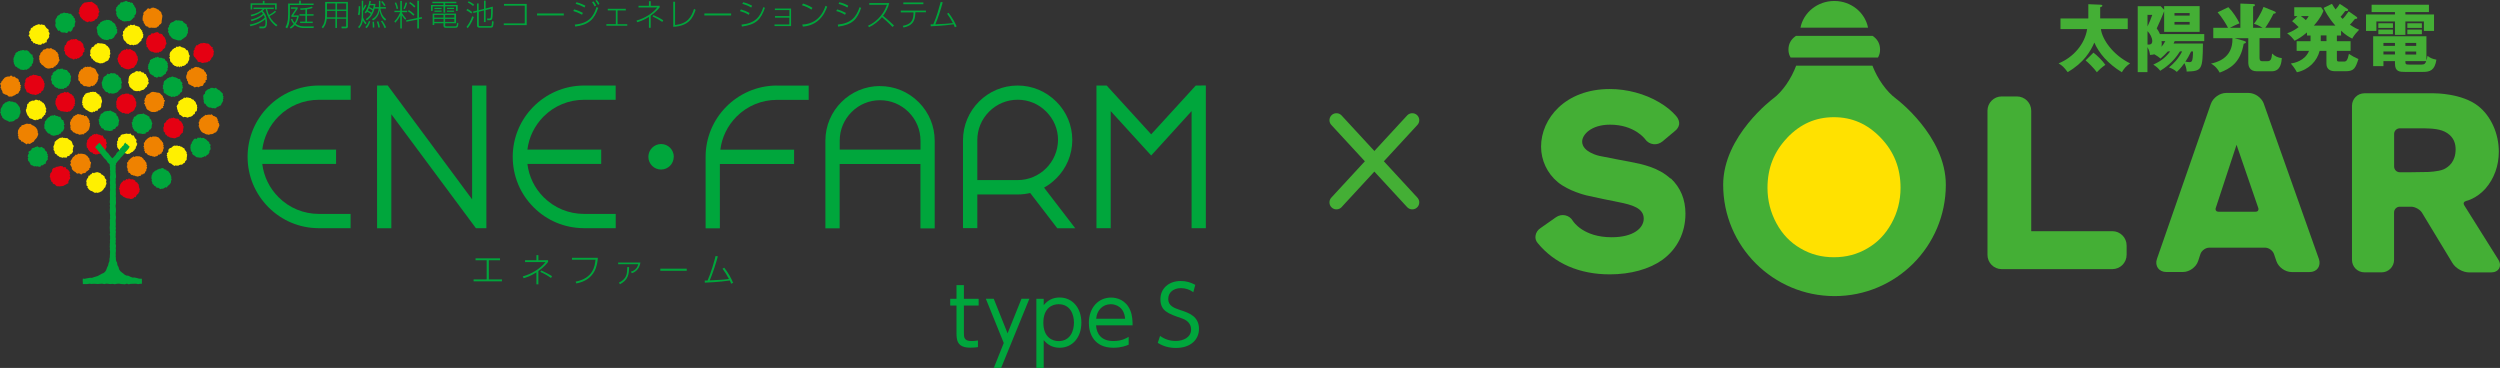 <?xml version="1.0" encoding="UTF-8"?><svg id="_レイヤー_2" xmlns="http://www.w3.org/2000/svg" viewBox="0 0 357.74 52.65"><rect x="0" y="0" width="357.74" height="52.65" fill="#333333" stroke="none"/><defs><style>.cls-1{fill:none;stroke:#44af35;stroke-linecap:round;stroke-miterlimit:10;stroke-width:2px;}.cls-2{fill:#44af35;}.cls-2,.cls-3,.cls-4,.cls-5,.cls-6,.cls-7{stroke-width:0px;}.cls-3{fill:#e50012;}.cls-4{fill:#00a63c;}.cls-5{fill:#fff000;}.cls-6{fill:#ffe100;}.cls-7{fill:#ef8200;}</style></defs><g id="_レイヤー_1-2"><line class="cls-1" x1="202.09" y1="17.2" x2="191.24" y2="28.96"/><line class="cls-1" x1="202.09" y1="28.96" x2="191.24" y2="17.2"/><path class="cls-4" d="M136.88,40.8h1.05s0,1.96,0,1.96h2.11s0,.96,0,.96h-2.11s0,3.88,0,3.88c0,.64,0,1.2,1.07,1.2.16,0,.42,0,.94-.08v.95c-.25.04-.62.08-1.1.08-1.92,0-1.97-1.14-1.97-2.15v-3.88s-.9,0-.9,0v-.96s.9,0,.9,0v-1.96Z"/><path class="cls-4" d="M143.63,49.07l-2.56-6.32h1.13s1.98,4.95,1.98,4.95l1.99-4.95h1.13s-4.04,9.89-4.04,9.89h-1.05s1.43-3.57,1.43-3.57Z"/><path class="cls-4" d="M149.35,43.67c.59-.73,1.34-1.1,2.28-1.1,1.77,0,3.11,1.42,3.11,3.6,0,2.18-1.33,3.59-3.11,3.59-.94,0-1.69-.37-2.28-1.1v3.99s-1.05,0-1.05,0v-9.89s1.05,0,1.05,0v.92ZM151.47,48.81c1.69,0,2.21-1.47,2.21-2.64,0-1.17-.52-2.64-2.21-2.64-.87,0-2.17.52-2.17,2.64,0,2.11,1.3,2.64,2.17,2.64Z"/><path class="cls-4" d="M156.84,46.54c.06,1.25.78,2.27,2.49,2.26,1.15,0,1.78-.37,2.18-.6v1.12c-.32.14-1.06.44-2.18.44-2.81,0-3.52-2.06-3.52-3.55,0-2.21,1.39-3.63,3.18-3.63.85,0,2.13.35,2.75,1.84.32.76.33,1.66.33,2.13h-5.23ZM161,45.61c-.13-1.65-1.29-2.08-2.05-2.08-1.14,0-2,.85-2.09,2.08h4.14Z"/><path class="cls-4" d="M170.76,41.81c-.55-.38-1.11-.58-1.77-.58-1.04,0-1.82.59-1.82,1.55,0,.97.79,1.28,1.75,1.6,1.24.4,2.65.9,2.65,2.69,0,1.5-1.17,2.72-3.28,2.72-.98,0-1.81-.22-2.62-.73l.33-.99c.68.48,1.39.72,2.24.72,1.08,0,2.2-.5,2.2-1.65,0-.91-.7-1.38-1.37-1.6-1.87-.64-3.02-1.03-3.02-2.72,0-1.58,1.25-2.61,2.9-2.61.76,0,1.43.19,2.09.55l-.28,1.04Z"/><path class="cls-4" d="M71.55,36.97v.27s-1.6,0-1.6,0v2.74s1.88,0,1.88,0v.28s-4.06,0-4.06,0v-.28s1.87,0,1.87,0v-2.74s-1.59,0-1.59,0v-.27s3.5,0,3.5,0Z"/><path class="cls-4" d="M77.04,40.69h-.28s0-1.71,0-1.71c-.86.55-1.54.75-1.84.83l-.11-.26c1.25-.33,2.54-1.14,3.25-2.05h-2.93s0-.27,0-.27h1.63s0-.72,0-.72h.28s0,.72,0,.72h1.39s0,.25,0,.25c-.18.23-.58.74-1.39,1.31v1.89ZM78.85,39.78c-.49-.35-1.03-.65-1.54-.87l.15-.21c.39.17,1.18.57,1.53.82l-.14.26Z"/><path class="cls-4" d="M85.55,36.89c-.07.95-.31,3.15-3.08,3.67l-.1-.26c2.49-.49,2.76-2.19,2.84-3.13h-3.36s0-.28,0-.28h3.7Z"/><path class="cls-4" d="M91.64,37.56c-.1.7-.49,1.3-1.23,1.54l-.13-.23c.2-.05.86-.25,1.05-1.06h-2.87s0-.24,0-.24h3.17ZM88.56,40.45c1.17-.57,1.18-1.3,1.2-2.23h.26c-.01,1.04-.14,1.84-1.3,2.45l-.16-.21Z"/><path class="cls-4" d="M98.27,38.45v.3s-3.78,0-3.78,0v-.3s3.78,0,3.78,0Z"/><path class="cls-4" d="M103.64,38.31c.64.83.98,1.49,1.27,2.16l-.29.13c-.04-.14-.09-.26-.19-.46-1.68.23-2.96.28-3.58.31v-.31c.07,0,.37,0,.4,0,.54-1.25.89-2.51,1.15-3.51l.32.05c-.22.85-.74,2.5-1.16,3.44,1.07-.03,2.29-.12,2.75-.2-.26-.51-.57-1-.92-1.47l.24-.14Z"/><polygon class="cls-4" points="171.11 12.24 164.73 19.22 158.36 12.24 156.9 12.24 156.9 13.26 156.9 32.65 158.94 32.65 158.94 15.9 163.97 21.42 164.73 22.25 165.49 21.42 170.51 15.9 170.51 32.65 172.55 32.65 172.55 13.26 172.55 12.23 171.11 12.24"/><path class="cls-4" d="M151.15,25.53c1.47-1.47,2.28-3.41,2.29-5.47h0s0-.02,0-.03c0-.01,0-.02,0-.03h0c-.01-2.06-.82-4-2.29-5.46-1.49-1.48-3.45-2.3-5.53-2.3-4.31,0-7.82,3.51-7.82,7.82v12.59s2.05,0,2.05,0v-4.82s5.77,0,5.77,0h0c.62,0,1.22-.08,1.8-.21l3.87,5.04h2.57s-4.46-5.81-4.46-5.81c.63-.35,1.22-.79,1.74-1.32ZM139.85,25.78v-5.73c0-1.54.6-2.99,1.69-4.08,1.1-1.1,2.55-1.7,4.09-1.7,1.54,0,2.99.6,4.08,1.7,1.09,1.09,1.69,2.52,1.69,4.04-.02,3.18-2.6,5.76-5.78,5.76h-5.78Z"/><path class="cls-4" d="M125.93,12.31c-4.31,0-7.82,3.51-7.82,7.82v12.54s2.04,0,2.04,0v-9.2s11.56,0,11.56,0v9.21s2.04,0,2.04,0v-12.54c0-2.08-.81-4.04-2.29-5.52-1.48-1.48-3.45-2.3-5.53-2.3ZM131.72,21.41h-11.56s0-1.29,0-1.29c0-1.54.6-2.98,1.69-4.08,1.09-1.1,2.54-1.7,4.09-1.7,1.54,0,2.99.61,4.08,1.7,1.09,1.09,1.7,2.54,1.7,4.08v1.29Z"/><polygon class="cls-4" points="67.56 28.53 55.48 12.23 53.96 12.24 53.95 13.26 53.96 32.66 56 32.66 56 16.35 68.1 32.65 69.6 32.65 69.6 31.63 69.6 12.24 67.56 12.24 67.56 28.53"/><path class="cls-4" d="M83.48,12.24h0c-5.58.06-10.11,4.61-10.11,10.2,0,2.73,1.06,5.3,2.99,7.22,1.9,1.91,4.43,2.96,7.12,2.99h0s4.63,0,4.63,0v-2.04s-4.54,0-4.54,0c-2.18,0-4.23-.85-5.78-2.39-1.3-1.3-2.1-2.96-2.32-4.76h10.56s0-2.05,0-2.05h-10.56c.22-1.79,1.03-3.44,2.32-4.74,1.54-1.54,3.59-2.39,5.78-2.39h4.53s0-2.04,0-2.04h-4.63Z"/><path class="cls-4" d="M111.08,12.24h0c-5.58.06-10.11,4.61-10.11,10.2v10.23s2.04,0,2.04,0v-9.2s10.62,0,10.62,0v-2.05s-10.55,0-10.55,0c.22-1.79,1.03-3.44,2.32-4.74,1.54-1.54,3.6-2.39,5.78-2.39h4.54s0-2.04,0-2.04h-4.63Z"/><path class="cls-4" d="M45.64,14.28h4.54s0-2.04,0-2.04h-4.63s0,0,0,0c-5.58.05-10.12,4.6-10.12,10.2,0,2.73,1.07,5.29,2.99,7.22,1.91,1.91,4.43,2.97,7.12,2.99h0s4.63,0,4.63,0v-2.04s-4.54,0-4.54,0c-2.18,0-4.24-.85-5.77-2.39-1.3-1.3-2.11-2.96-2.33-4.76h10.56s0-2.05,0-2.05h-10.56c.22-1.79,1.03-3.44,2.32-4.74,1.54-1.54,3.59-2.39,5.78-2.39Z"/><path class="cls-4" d="M96.41,22.44c0,1-.81,1.82-1.81,1.82-1.01,0-1.82-.81-1.82-1.82,0-1,.82-1.83,1.82-1.83,1.01,0,1.82.82,1.82,1.83Z"/><path class="cls-4" d="M39.51,1.67c-.14.14-.34.34-.94.64.34.69.85,1.08,1.13,1.28l-.18.19c-.71-.57-1.25-1.24-1.5-2.49h-.17c-.06.07-.11.14-.27.28.16.16.63.63.63,1.63,0,.35-.06.86-.53.85h-.54s-.05-.25-.05-.25h.57c.12,0,.33.01.33-.59,0-.12-.01-.25-.05-.46-.47.46-1.24.82-2.11,1l-.1-.23c.94-.16,1.67-.52,2.16-1-.02-.06-.05-.21-.15-.38-.65.61-1.49.82-1.76.88l-.1-.21c.42-.1,1.13-.29,1.75-.84-.12-.15-.19-.22-.22-.26-.49.33-.89.5-1.43.63l-.12-.21c.83-.16,1.41-.49,1.72-.83h-1.31s0-.21,0-.21h2.91s0,.21,0,.21h-.96c.09.41.2.69.27.84.33-.17.6-.35.85-.6l.18.14ZM37.61.48V.11s.24,0,.24,0v.37s1.74,0,1.74,0v.87s-.23,0-.23,0v-.66s-3.27,0-3.27,0v.66s-.23,0-.23,0V.48s1.76,0,1.76,0Z"/><path class="cls-4" d="M42.81.51V.1s.24,0,.24,0v.41s1.82,0,1.82,0v.21s-3.39,0-3.39,0v1.4c0,1.29-.32,1.81-.4,1.94l-.23-.17c.17-.29.38-.74.38-1.77V.51s1.57,0,1.57,0ZM44.9,3.77l-.03.24h-1.42c-.66,0-1.06-.27-1.25-.42-.25.31-.49.45-.59.51l-.13-.19c.14-.09.34-.22.55-.48-.26-.29-.37-.56-.41-.68l.2-.06c.05.15.14.35.34.57.1-.15.24-.36.36-.85h-.82s0-.2,0-.2l.64-.95h-.71s0-.21,0-.21h.97s0,.19,0,.19l-.64.96h.79s0,.19,0,.19c-.04.16-.13.58-.43,1.02.3.23.72.37,1.19.37h1.38ZM43.93,2.03h.94s0,.21,0,.21h-.94s0,.85,0,.85h.82s0,.21,0,.21h-1.8s0-.21,0-.21h.75s0-.85,0-.85h-.85s0-.21,0-.21h.85s0-.67,0-.67c-.17.02-.26.03-.7.06l-.05-.22c.89-.01,1.46-.17,1.68-.25l.1.18c-.15.07-.26.12-.8.21v.7Z"/><path class="cls-4" d="M49.79,3.7c0,.23-.06.35-.3.35h-.6s-.03-.24-.03-.24h.58c.09.01.09-.08.09-.12v-1.01s-1.31,0-1.31,0v1.32s-.23,0-.23,0v-1.32s-1.23,0-1.23,0c-.09.74-.32,1.1-.55,1.37l-.17-.16c.37-.47.49-.96.49-1.7V.28s3.25,0,3.25,0v3.42ZM46.79,2.15c0,.13,0,.22,0,.33h1.22s0-.92,0-.92h-1.21s0,.59,0,.59ZM48.01.5h-1.22s0,.86,0,.86h1.21s0-.86,0-.86ZM49.54.5h-1.31s0,.86,0,.86h1.31s0-.86,0-.86ZM49.54,1.56h-1.31s0,.93,0,.93h1.31s0-.93,0-.93Z"/><path class="cls-4" d="M51.21,2.09c.09-.28.12-.6.12-1.2h.22c0,.69-.01.99-.11,1.29l-.23-.09ZM51.24,3.86c.22-.2.52-.55.52-1.76V.1s.21,0,.21,0v1.11c.15-.28.21-.38.28-.55l.18.12c-.1.27-.44.76-.47.8v.52c0,.21,0,.23,0,.42.14.42.4.69.5.79l-.17.18c-.13-.15-.22-.28-.37-.56-.06.4-.19.75-.52,1.11l-.17-.18ZM52.17,1.77c.43-.45.64-1.21.69-1.65l.21.03c-.02.14-.03.25-.08.41h.74c-.03.26-.05.38-.07.46h.56s0-.91,0-.91h.21s0,.83,0,.83v.08s.79,0,.79,0v.21s-.78,0-.78,0c0,.07.1,1.01.81,1.51l-.14.23c-.47-.35-.71-.92-.79-1.51-.12.77-.5,1.23-.95,1.47l-.14-.19c.24-.13.84-.47.96-1.51h-.59c-.15.55-.44,1.23-1.11,1.69l-.15-.18c.25-.17.51-.38.73-.74-.16-.12-.38-.24-.54-.32-.08.13-.13.18-.18.23l-.17-.13ZM52.26,3.88c.28-.29.4-.48.53-.88l.2.08c-.05.14-.21.63-.52.96l-.2-.16ZM53.31,1.49c-.16-.11-.4-.24-.53-.3-.04.07-.07.14-.15.3.16.08.4.22.53.32.04-.08.08-.17.14-.33ZM52.93.75c-.05.16-.07.22-.08.26.17.06.31.15.52.28.07-.22.09-.39.11-.54h-.55ZM53.34,3.95c0-.07.01-.14,0-.25,0-.26-.02-.46-.03-.58l.19-.02c.05.26.07.65.06.84h-.23ZM54.14,3.95c-.04-.28-.15-.7-.22-.85l.21-.05c.09.19.2.57.23.87l-.22.03ZM55.03,4.02c-.07-.19-.24-.59-.52-.98l.19-.09c.17.22.41.62.55.97l-.22.11ZM54.97.86c-.1-.18-.34-.5-.43-.59l.17-.12c.15.15.34.39.46.6l-.19.11Z"/><path class="cls-4" d="M57.97,2.82c-.2-.24-.31-.38-.47-.62v1.87s-.22,0-.22,0v-1.88c-.13.3-.33.65-.72,1.07l-.13-.21c.52-.47.77-1.14.84-1.31h-.83s0-.2,0-.2h.84s0-1.42,0-1.42h.23s0,1.42,0,1.42h.75s0,.21,0,.21h-.75s0,.08,0,.08c.21.38.43.63.61.83l-.14.19ZM56.76,1.3c-.07-.37-.15-.62-.27-.88l.19-.08c.14.31.23.56.29.89l-.22.07ZM57.73,1.22c.15-.29.24-.54.31-.87l.21.06c-.07.33-.17.6-.33.9l-.19-.09ZM60.36,2.44l.04.22-.45.09v1.32s-.24,0-.24,0v-1.27s-1.56.31-1.56.31l-.04-.2,1.6-.33V.1s.25,0,.25,0v2.42s.41-.08.41-.08ZM59.16,2.25c-.31-.32-.55-.49-.79-.64l.13-.17c.34.2.56.39.81.63l-.16.18ZM59.29,1.08c-.23-.25-.44-.44-.74-.63l.13-.16c.17.1.41.25.76.61l-.16.18Z"/><path class="cls-4" d="M65.3.46h-1.6s0,.26,0,.26h1.79s0,.84,0,.84h-.24s0-.65,0-.65h-1.55s0,.9,0,.9h-.24s0-.9,0-.9h-1.55s0,.65,0,.65h-.23s0-.84,0-.84h1.78s0-.26,0-.26h-1.59s0-.21,0-.21h3.43s0,.21,0,.21ZM65.26,3.33h-1.56s0,.29,0,.29c0,.11,0,.15.17.15h1.19c.25,0,.31,0,.33-.52l.21.09c-.06.6-.16.64-.54.64h-1.25c-.27,0-.35-.13-.35-.33v-.32s-1.32,0-1.32,0v.25s-.23,0-.23,0v-1.63s3.35,0,3.35,0v1.39ZM63.46,2.14h-1.32s0,.38,0,.38h1.32s0-.38,0-.38ZM63.46,2.71h-1.32s0,.42,0,.42h1.33s0-.42,0-.42ZM63.19,1.13v.17s-1.02,0-1.02,0v-.17s1.02,0,1.02,0ZM63.19,1.52v.17s-1.02,0-1.02,0v-.18s1.02,0,1.02,0ZM65.01,2.14h-1.32s0,.38,0,.38h1.32s0-.38,0-.38ZM65.01,2.71h-1.32s0,.43,0,.43h1.32s0-.43,0-.43ZM64.97,1.12v.17s-1.01,0-1.01,0v-.17s1.01,0,1.01,0ZM64.97,1.52v.18s-1.01,0-1.01,0v-.18s1.01,0,1.01,0Z"/><path class="cls-4" d="M67.44,1.94c-.24-.21-.34-.26-.7-.47l.13-.2c.15.07.52.3.7.46l-.13.21ZM66.76,3.84c.22-.27.51-.66.82-1.52l.22.12c-.1.27-.38.99-.88,1.6l-.16-.2ZM67.7.86c-.3-.26-.67-.46-.76-.51l.13-.17c.29.14.54.29.78.48l-.15.2ZM69.26,1.28V.1s.23,0,.23,0v1.12s1.03-.27,1.03-.27c0,.37,0,1.55-.1,1.77-.08.16-.28.17-.33.17h-.36s-.04-.24-.04-.24h.32c.08.01.16,0,.19-.08.08-.16.08-1.1.08-1.33l-.79.2v1.72s-.24,0-.24,0v-1.67s-.74.19-.74.19v1.88c0,.12.02.18.22.18h1.39c.14,0,.18,0,.21-.08.04-.08.05-.28.08-.64l.23.07c-.06.74-.08.87-.44.87h-1.58c-.14,0-.36-.02-.36-.34v-1.89s-.52.13-.52.13l-.04-.21.56-.14V.5s.23,0,.23,0v.97s.74-.19.74-.19Z"/><path class="cls-4" d="M75.37.57v3.03s-3.28,0-3.28,0v-.25s3,0,3,0V.81s-2.97,0-2.97,0v-.25s3.24,0,3.24,0Z"/><path class="cls-4" d="M80.68,1.93v.28s-3.83,0-3.83,0v-.28s3.83,0,3.83,0Z"/><path class="cls-4" d="M83.3,2.11c-.41-.23-.82-.4-1.26-.53l.11-.24c.49.12,1.05.38,1.26.5l-.12.26ZM82.26,3.52c2.1-.2,2.7-1.25,3.1-2.51l.24.11c-.54,1.65-1.37,2.44-3.28,2.68l-.07-.28ZM83.65,1.07c-.37-.2-.77-.38-1.28-.52l.12-.23c.2.05.53.13,1.27.49l-.11.26ZM85.08.91c-.13-.26-.21-.4-.36-.61l.21-.1c.22.24.33.5.37.6l-.22.12ZM85.58.69c-.08-.16-.2-.37-.38-.59l.2-.1c.2.21.33.45.38.57l-.21.13Z"/><path class="cls-4" d="M89.55,1.27v.23s-1.18,0-1.18,0v1.96s1.39,0,1.39,0v.22s-2.99,0-2.99,0v-.23s1.35,0,1.35,0v-1.96s-1.15,0-1.15,0v-.23s2.58,0,2.58,0Z"/><path class="cls-4" d="M93.12,3.98h-.26s0-1.56,0-1.56c-.79.5-1.41.68-1.68.76l-.1-.24c1.15-.3,2.32-1.04,2.97-1.87h-2.68s0-.24,0-.24h1.49s0-.66,0-.66h.26s0,.66,0,.66h1.27s0,.23,0,.23c-.17.21-.54.67-1.28,1.19v1.72ZM94.77,3.14c-.44-.31-.94-.59-1.4-.79l.14-.19c.35.15,1.08.52,1.4.74l-.14.24Z"/><path class="cls-4" d="M96.6,3.58c1.82-.2,2.34-1.15,2.71-2.31l.23.14c-.37,1.06-.89,2.31-3.2,2.43V.25s.26,0,.26,0v3.32Z"/><path class="cls-4" d="M104.62,1.93v.28s-3.83,0-3.83,0v-.28s3.83,0,3.83,0Z"/><path class="cls-4" d="M107.14,2.12c-.45-.27-.77-.39-1.25-.53l.12-.24c.44.12.78.25,1.26.51l-.13.26ZM106.12,3.52c1.93-.19,2.65-1.08,3.11-2.5l.23.1c-.57,1.62-1.21,2.4-3.3,2.68l-.05-.29ZM107.49,1.08c-.19-.12-.53-.32-1.26-.53l.11-.23c.54.13.91.29,1.28.49l-.12.27Z"/><path class="cls-4" d="M113.2,1.23v2.5s-2.37,0-2.37,0v-.23s2.12,0,2.12,0v-.97s-2.05,0-2.05,0v-.23s2.06,0,2.06,0v-.86s-2.08,0-2.08,0v-.22s2.32,0,2.32,0Z"/><path class="cls-4" d="M116.12,1.38c-.38-.27-.95-.51-1.36-.63l.14-.24c.33.09.91.31,1.36.61l-.15.26ZM114.81,3.51c1.29-.04,2.68-.7,3.31-2.67l.25.1c-.16.45-.5,1.38-1.37,2.07-.6.48-1.34.75-2.11.79l-.09-.29Z"/><path class="cls-4" d="M120.92,2.11c-.45-.27-.76-.39-1.25-.53l.12-.24c.43.12.77.25,1.26.51l-.13.26ZM119.88,3.52c1.93-.19,2.65-1.08,3.12-2.49l.23.1c-.57,1.62-1.21,2.4-3.3,2.68l-.04-.29ZM121.27,1.08c-.2-.11-.53-.31-1.27-.53l.11-.23c.53.13.91.29,1.27.49l-.12.27Z"/><path class="cls-4" d="M124.19,3.69c.85-.37,2.12-1.27,2.73-3h-2.53s0-.25,0-.25h2.86c-.17.66-.47,1.28-.89,1.82.15.12.83.66,1.57,1.4l-.22.2c-.39-.43-1.12-1.1-1.5-1.41-.51.6-1.13,1.11-1.85,1.44l-.16-.21Z"/><path class="cls-4" d="M132.5,1.51v.25s-1.52,0-1.52,0v.16c-.04,1.23-.53,1.77-1.69,2.02l-.11-.24c1.2-.22,1.49-.76,1.54-1.74v-.19s-1.82,0-1.82,0v-.25s3.6,0,3.6,0ZM132.13.35v.25s-2.87,0-2.87,0v-.25s2.87,0,2.87,0Z"/><path class="cls-4" d="M135.72,1.81c.58.76.9,1.36,1.17,1.97l-.26.12c-.04-.13-.09-.24-.17-.42-1.54.21-2.71.26-3.27.28l-.02-.28c.08,0,.35,0,.38,0,.5-1.14.81-2.29,1.06-3.2l.29.05c-.2.78-.67,2.29-1.06,3.15.98-.03,2.09-.11,2.52-.18-.24-.47-.52-.92-.84-1.34l.22-.12Z"/><polygon class="cls-7" points="8.42 8.34 8.5 8.51 8.51 8.7 8.37 8.84 8.34 9.01 8.23 9.13 8.15 9.28 7.99 9.35 7.92 9.52 7.73 9.53 7.64 9.69 7.51 9.74 7.38 9.7 7.27 9.77 7.15 9.77 7.04 9.81 6.86 9.81 6.7 9.76 6.54 9.7 6.4 9.6 6.28 9.49 6.16 9.37 6.02 9.29 5.91 9.19 5.83 9.05 5.7 8.93 5.68 8.8 5.67 8.67 5.65 8.55 5.56 8.43 5.65 8.34 5.62 8.16 5.61 7.99 5.74 7.85 5.76 7.68 5.84 7.54 5.96 7.43 6.09 7.32 6.15 7.15 6.31 7.08 6.47 7.06 6.58 7.01 6.68 6.91 6.82 6.92 6.94 6.93 7.04 6.97 7.22 6.89 7.39 6.92 7.52 7.05 7.69 7.08 7.82 7.17 7.96 7.24 8.04 7.4 8.2 7.47 8.26 7.65 8.35 7.76 8.38 7.89 8.34 8.02 8.41 8.13 8.45 8.24 8.42 8.34"/><polygon class="cls-7" points="2.91 12.34 2.98 12.51 2.9 12.68 2.92 12.86 2.82 13.01 2.71 13.14 2.66 13.32 2.52 13.41 2.35 13.45 2.22 13.56 2.08 13.64 1.98 13.7 1.86 13.7 1.76 13.81 1.62 13.82 1.52 13.81 1.33 13.83 1.16 13.76 1.04 13.61 .89 13.56 .72 13.52 .59 13.43 .42 13.36 .35 13.2 .33 13.03 .24 12.89 .18 12.8 .18 12.68 .08 12.57 .09 12.44 .14 12.34 .11 12.17 0 11.98 .17 11.84 .2 11.67 .34 11.55 .41 11.4 .53 11.29 .63 11.15 .77 11.06 .92 11 1.05 10.96 1.18 10.94 1.3 10.96 1.41 10.92 1.51 10.82 1.72 10.84 1.84 11.02 2.02 10.94 2.18 11.03 2.29 11.17 2.46 11.21 2.6 11.31 2.7 11.47 2.68 11.66 2.86 11.75 2.85 11.89 2.9 12 2.87 12.14 3.04 12.24 2.91 12.34"/><polygon class="cls-7" points="23.2 2.55 23.18 2.73 23.15 2.89 23.13 3.06 23.13 3.23 23.05 3.38 22.92 3.49 22.77 3.58 22.72 3.75 22.55 3.81 22.43 3.95 22.3 3.95 22.18 4 22.05 3.97 21.93 3.98 21.83 3.98 21.66 3.95 21.49 3.98 21.29 3.98 21.19 3.82 21.02 3.79 20.86 3.71 20.76 3.57 20.69 3.42 20.57 3.3 20.55 3.13 20.51 3.01 20.4 2.92 20.41 2.79 20.4 2.66 20.41 2.56 20.43 2.4 20.45 2.23 20.54 2.08 20.51 1.9 20.58 1.73 20.72 1.62 20.84 1.52 20.97 1.41 21.06 1.26 21.24 1.18 21.38 1.27 21.51 1.23 21.63 1.19 21.73 1.09 21.83 1.11 22 1.09 22.17 1.17 22.34 1.19 22.47 1.32 22.64 1.35 22.75 1.47 22.87 1.59 23.01 1.68 23.1 1.83 23.12 2 23.18 2.11 23.23 2.22 23.23 2.35 23.22 2.46 23.2 2.55"/><polygon class="cls-7" points="12.98 23.44 12.96 23.61 12.93 23.78 12.96 23.96 12.78 24.06 12.78 24.26 12.64 24.36 12.51 24.46 12.37 24.54 12.28 24.68 12.14 24.78 11.99 24.75 11.9 24.82 11.78 24.83 11.67 24.97 11.53 24.93 11.38 24.82 11.22 24.8 11.04 24.85 10.89 24.73 10.78 24.6 10.63 24.54 10.5 24.43 10.39 24.31 10.27 24.18 10.29 23.99 10.21 23.89 10.19 23.77 10.09 23.66 10.03 23.53 10.11 23.43 10.15 23.27 10.07 23.08 10.18 22.92 10.27 22.78 10.35 22.64 10.44 22.49 10.57 22.4 10.7 22.28 10.8 22.13 10.99 22.15 11.1 22.08 11.19 21.97 11.33 22.02 11.45 22.01 11.55 21.99 11.73 22 11.9 22.03 12.07 22.06 12.23 22.12 12.35 22.23 12.5 22.32 12.59 22.46 12.69 22.59 12.81 22.71 12.8 22.88 12.86 22.99 12.89 23.12 13.01 23.19 13.03 23.34 12.98 23.44"/><polygon class="cls-7" points="20.96 23.79 21.05 23.97 20.99 24.14 20.92 24.3 20.93 24.48 20.76 24.58 20.75 24.78 20.56 24.84 20.46 24.96 20.27 24.94 20.17 25.11 20.06 25.18 19.93 25.18 19.82 25.23 19.69 25.27 19.6 25.23 19.42 25.21 19.27 25.13 19.1 25.13 18.95 25.04 18.79 25.02 18.67 24.89 18.58 24.75 18.38 24.72 18.36 24.52 18.24 24.38 18.27 24.25 18.27 24.11 18.15 24.02 18.24 23.89 18.12 23.79 18.23 23.63 18.19 23.45 18.18 23.26 18.34 23.16 18.37 22.98 18.51 22.88 18.61 22.74 18.74 22.65 18.86 22.54 19.01 22.47 19.12 22.37 19.27 22.47 19.37 22.38 19.5 22.36 19.6 22.35 19.76 22.37 19.94 22.36 20.1 22.44 20.27 22.48 20.39 22.62 20.52 22.71 20.58 22.87 20.73 22.95 20.79 23.1 20.91 23.23 20.96 23.33 20.96 23.46 20.98 23.59 21.07 23.7 20.96 23.79"/><polygon class="cls-7" points="12.86 17.81 12.87 17.98 12.83 18.15 12.79 18.32 12.74 18.48 12.66 18.63 12.55 18.74 12.41 18.85 12.31 18.98 12.15 19.05 12.02 19.13 11.93 19.26 11.78 19.19 11.66 19.24 11.53 19.24 11.44 19.29 11.27 19.24 11.12 19.15 10.93 19.15 10.79 19.07 10.65 18.97 10.48 18.93 10.39 18.8 10.28 18.67 10.12 18.58 10.11 18.39 10.06 18.27 10.08 18.15 10.08 18.02 10.08 17.9 10.02 17.81 10.03 17.63 10.02 17.46 10.14 17.33 10.12 17.14 10.29 17.04 10.33 16.87 10.48 16.78 10.53 16.58 10.72 16.58 10.82 16.44 10.97 16.44 11.07 16.34 11.2 16.31 11.33 16.4 11.44 16.34 11.6 16.41 11.77 16.48 11.95 16.44 12.05 16.62 12.26 16.55 12.43 16.65 12.51 16.81 12.63 16.92 12.7 17.07 12.77 17.22 12.85 17.33 12.75 17.48 12.86 17.59 12.9 17.72 12.86 17.81"/><polygon class="cls-7" points="31.37 17.81 31.39 18 31.3 18.17 31.25 18.33 31.16 18.47 31.13 18.65 31.01 18.78 30.92 18.93 30.74 18.98 30.61 19.07 30.46 19.15 30.35 19.19 30.22 19.2 30.11 19.2 29.98 19.25 29.88 19.29 29.71 19.24 29.54 19.23 29.38 19.17 29.24 19.07 29.07 19.02 28.94 18.93 28.81 18.82 28.72 18.68 28.63 18.54 28.58 18.39 28.5 18.29 28.52 18.15 28.41 18.06 28.45 17.93 28.49 17.82 28.44 17.64 28.44 17.47 28.56 17.33 28.54 17.13 28.71 17.04 28.77 16.89 28.93 16.81 29.05 16.7 29.17 16.61 29.31 16.53 29.4 16.42 29.55 16.48 29.66 16.41 29.8 16.47 29.89 16.34 30.05 16.46 30.23 16.35 30.39 16.44 30.51 16.58 30.68 16.62 30.83 16.71 30.99 16.79 31.07 16.94 31.15 17.09 31.15 17.27 31.29 17.35 31.15 17.49 31.32 17.58 31.34 17.72 31.37 17.81"/><polygon class="cls-7" points="14.02 10.99 14.08 11.17 14.03 11.34 13.97 11.5 13.94 11.66 13.82 11.79 13.76 11.95 13.61 12.03 13.53 12.21 13.35 12.24 13.23 12.35 13.07 12.26 12.97 12.37 12.86 12.43 12.74 12.42 12.63 12.41 12.46 12.39 12.31 12.32 12.13 12.34 11.97 12.3 11.85 12.17 11.74 12.06 11.58 11.99 11.46 11.87 11.44 11.69 11.31 11.59 11.22 11.48 11.2 11.35 11.21 11.22 11.23 11.09 11.18 11 11.19 10.82 11.23 10.65 11.31 10.51 11.31 10.32 11.43 10.19 11.53 10.06 11.62 9.9 11.82 9.9 11.88 9.71 12.06 9.68 12.14 9.57 12.28 9.55 12.41 9.61 12.53 9.53 12.63 9.57 12.8 9.56 12.99 9.54 13.13 9.67 13.29 9.69 13.45 9.77 13.61 9.86 13.71 9.99 13.77 10.15 13.84 10.29 13.92 10.43 13.98 10.55 14.08 10.64 14.1 10.77 14.1 10.9 14.02 10.99"/><polygon class="cls-7" points="29.59 11.05 29.59 11.23 29.59 11.42 29.38 11.52 29.45 11.72 29.31 11.84 29.17 11.94 29.11 12.11 29.03 12.27 28.86 12.31 28.69 12.34 28.58 12.4 28.46 12.44 28.36 12.51 28.24 12.41 28.12 12.43 27.95 12.48 27.77 12.49 27.65 12.34 27.49 12.29 27.35 12.23 27.22 12.13 27.05 12.08 26.93 11.94 26.91 11.76 26.86 11.61 26.75 11.52 26.77 11.38 26.7 11.27 26.65 11.15 26.65 11.06 26.65 10.87 26.71 10.7 26.78 10.55 26.78 10.38 26.88 10.23 27.02 10.12 27.12 9.97 27.31 9.97 27.39 9.77 27.58 9.8 27.69 9.72 27.79 9.66 27.9 9.59 28.03 9.57 28.13 9.58 28.3 9.63 28.48 9.63 28.61 9.75 28.79 9.77 28.9 9.91 29.08 9.91 29.19 10.06 29.26 10.21 29.4 10.32 29.49 10.46 29.5 10.59 29.61 10.68 29.63 10.84 29.54 10.96 29.59 11.05"/><polygon class="cls-7" points="5.48 19.12 5.45 19.31 5.38 19.46 5.32 19.62 5.22 19.76 5.12 19.88 5 19.99 4.91 20.13 4.83 20.27 4.68 20.33 4.55 20.43 4.44 20.48 4.33 20.57 4.2 20.6 4.07 20.55 3.97 20.53 3.8 20.66 3.63 20.53 3.49 20.45 3.35 20.35 3.21 20.26 3.02 20.24 2.98 20.06 2.81 19.98 2.69 19.87 2.62 19.7 2.65 19.57 2.6 19.46 2.55 19.34 2.63 19.2 2.54 19.12 2.57 18.95 2.57 18.77 2.6 18.61 2.7 18.47 2.78 18.33 2.86 18.18 3.03 18.11 3.09 17.93 3.26 17.89 3.41 17.86 3.52 17.8 3.65 17.76 3.75 17.69 3.87 17.73 3.97 17.69 4.14 17.75 4.32 17.7 4.46 17.8 4.59 17.9 4.74 17.97 4.89 18.03 5 18.16 5.14 18.24 5.23 18.39 5.33 18.52 5.35 18.64 5.4 18.76 5.4 18.89 5.4 19.02 5.48 19.12"/><polygon class="cls-7" points="23.47 14.58 23.52 14.77 23.42 14.93 23.47 15.12 23.31 15.22 23.37 15.44 23.16 15.49 23.03 15.6 22.94 15.73 22.79 15.79 22.62 15.82 22.55 15.96 22.42 15.93 22.32 16.02 22.19 16.01 22.09 16.04 21.92 16.02 21.74 16.03 21.58 15.97 21.43 15.9 21.29 15.8 21.13 15.73 21.02 15.6 20.91 15.47 20.92 15.28 20.76 15.18 20.79 15.03 20.72 14.92 20.6 14.83 20.68 14.7 20.74 14.59 20.63 14.42 20.71 14.26 20.72 14.09 20.85 13.96 20.88 13.79 20.96 13.64 21.09 13.53 21.24 13.46 21.39 13.39 21.52 13.28 21.62 13.2 21.74 13.17 21.87 13.14 21.99 13.15 22.1 13.18 22.27 13.19 22.43 13.24 22.6 13.26 22.77 13.28 22.92 13.37 23.02 13.49 23.15 13.61 23.27 13.72 23.32 13.88 23.38 14.03 23.48 14.12 23.43 14.27 23.6 14.35 23.59 14.5 23.47 14.58"/><polygon class="cls-7" points="23.35 20.96 23.45 21.14 23.39 21.31 23.32 21.47 23.33 21.65 23.16 21.76 23.14 21.95 22.96 22.01 22.85 22.13 22.66 22.12 22.57 22.28 22.46 22.35 22.32 22.35 22.22 22.41 22.09 22.45 21.99 22.4 21.82 22.38 21.67 22.3 21.49 22.31 21.35 22.21 21.19 22.19 21.07 22.06 20.97 21.93 20.77 21.89 20.75 21.7 20.63 21.56 20.66 21.43 20.67 21.29 20.54 21.2 20.64 21.07 20.51 20.97 20.62 20.8 20.59 20.62 20.58 20.43 20.74 20.33 20.76 20.15 20.91 20.05 21 19.91 21.13 19.82 21.26 19.72 21.41 19.65 21.51 19.55 21.66 19.65 21.76 19.56 21.89 19.54 21.99 19.53 22.16 19.54 22.34 19.54 22.5 19.61 22.67 19.65 22.78 19.79 22.91 19.88 22.98 20.05 23.13 20.12 23.19 20.27 23.31 20.4 23.36 20.51 23.35 20.63 23.37 20.76 23.46 20.87 23.35 20.96"/><polygon class="cls-5" points="20.49 5.03 20.49 5.19 20.47 5.37 20.34 5.51 20.25 5.65 20.23 5.82 20.1 5.92 19.96 6.03 19.88 6.17 19.73 6.24 19.62 6.39 19.48 6.35 19.37 6.44 19.23 6.4 19.12 6.5 19.02 6.44 18.85 6.4 18.67 6.46 18.51 6.4 18.37 6.29 18.19 6.25 18.08 6.12 18 5.98 17.87 5.87 17.75 5.75 17.67 5.6 17.64 5.48 17.62 5.36 17.62 5.23 17.53 5.13 17.53 5.01 17.63 4.85 17.6 4.67 17.61 4.47 17.77 4.37 17.82 4.21 17.93 4.09 18 3.93 18.21 3.93 18.27 3.74 18.43 3.65 18.57 3.7 18.64 3.54 18.8 3.56 18.92 3.6 19.03 3.6 19.22 3.51 19.35 3.68 19.51 3.69 19.67 3.76 19.82 3.8 19.98 3.89 20.03 4.06 20.16 4.17 20.23 4.32 20.39 4.42 20.31 4.57 20.45 4.65 20.41 4.8 20.52 4.91 20.49 5.03"/><polygon class="cls-5" points="28.24 15.39 28.19 15.56 28.19 15.73 28.14 15.91 27.95 15.98 27.89 16.15 27.87 16.32 27.69 16.37 27.6 16.51 27.47 16.61 27.33 16.68 27.22 16.72 27.08 16.72 26.97 16.78 26.86 16.84 26.77 16.8 26.59 16.76 26.42 16.72 26.24 16.78 26.1 16.67 25.97 16.57 25.84 16.47 25.68 16.41 25.62 16.24 25.57 16.08 25.44 15.96 25.45 15.83 25.39 15.72 25.37 15.61 25.33 15.48 25.33 15.39 25.27 15.21 25.36 15.05 25.46 14.91 25.55 14.77 25.5 14.56 25.67 14.46 25.77 14.34 25.92 14.26 26.06 14.19 26.21 14.11 26.29 13.99 26.41 13.97 26.54 14.02 26.66 13.92 26.76 13.96 26.93 13.96 27.1 14.01 27.27 14.03 27.39 14.14 27.54 14.23 27.71 14.27 27.78 14.42 27.92 14.52 28.01 14.66 28.06 14.82 28.1 14.93 28.19 15.03 28.21 15.16 28.18 15.3 28.24 15.39"/><polygon class="cls-5" points="15.79 7.6 15.77 7.77 15.68 7.93 15.74 8.11 15.68 8.27 15.58 8.4 15.53 8.59 15.38 8.7 15.23 8.77 15.08 8.83 14.96 8.94 14.83 8.97 14.72 9.02 14.6 9.07 14.47 9.03 14.37 9.08 14.19 9.04 14.04 8.97 13.88 8.93 13.71 8.89 13.59 8.77 13.47 8.67 13.32 8.59 13.27 8.43 13.08 8.35 13.05 8.17 13.01 8.07 12.89 7.99 12.86 7.83 12.97 7.7 12.92 7.6 12.92 7.42 12.92 7.24 12.98 7.08 13.08 6.94 13.12 6.78 13.29 6.71 13.45 6.63 13.52 6.47 13.64 6.35 13.82 6.34 13.88 6.2 14.02 6.18 14.16 6.17 14.27 6.21 14.37 6.21 14.54 6.21 14.7 6.24 14.86 6.28 15.04 6.31 15.15 6.43 15.28 6.54 15.42 6.62 15.5 6.76 15.63 6.87 15.67 7.04 15.73 7.13 15.77 7.26 15.74 7.39 15.75 7.5 15.79 7.6"/><polygon class="cls-5" points="6.52 15.71 6.62 15.89 6.58 16.07 6.47 16.21 6.49 16.4 6.31 16.48 6.24 16.64 6.12 16.72 6.02 16.87 5.93 17.02 5.74 16.97 5.62 17.04 5.51 17.09 5.4 17.18 5.25 17.09 5.18 17.2 4.99 17.19 4.82 17.16 4.67 17.06 4.52 17 4.36 16.96 4.19 16.87 4.12 16.71 4.01 16.58 3.91 16.46 3.87 16.3 3.8 16.19 3.78 16.07 3.73 15.95 3.71 15.82 3.7 15.71 3.8 15.55 3.81 15.39 3.87 15.24 3.88 15.07 3.91 14.89 4.08 14.8 4.14 14.63 4.28 14.54 4.45 14.48 4.59 14.39 4.72 14.41 4.84 14.4 4.97 14.36 5.07 14.27 5.17 14.27 5.34 14.3 5.5 14.38 5.69 14.33 5.8 14.48 5.96 14.53 6.06 14.66 6.23 14.73 6.31 14.88 6.42 15 6.46 15.15 6.5 15.27 6.54 15.39 6.6 15.5 6.65 15.63 6.52 15.71"/><polygon class="cls-5" points="27.12 8.12 27.07 8.28 27.09 8.45 27.04 8.62 26.95 8.76 26.89 8.91 26.82 9.08 26.64 9.13 26.56 9.29 26.41 9.36 26.27 9.44 26.14 9.42 26.03 9.49 25.91 9.6 25.77 9.45 25.69 9.65 25.52 9.48 25.33 9.58 25.19 9.46 25.01 9.44 24.88 9.32 24.73 9.24 24.66 9.07 24.54 8.96 24.41 8.85 24.34 8.7 24.33 8.57 24.33 8.45 24.26 8.34 24.22 8.21 24.33 8.12 24.26 7.94 24.28 7.77 24.31 7.6 24.37 7.44 24.5 7.32 24.6 7.2 24.7 7.06 24.84 6.98 24.96 6.86 25.14 6.85 25.2 6.69 25.34 6.69 25.46 6.7 25.58 6.66 25.69 6.61 25.87 6.67 26.01 6.77 26.18 6.8 26.33 6.86 26.48 6.92 26.58 7.05 26.69 7.18 26.89 7.22 26.93 7.4 26.99 7.54 27.02 7.66 27.03 7.78 27.1 7.89 27.17 8.01 27.12 8.12"/><polygon class="cls-5" points="10.47 21.12 10.45 21.3 10.4 21.46 10.46 21.65 10.39 21.8 10.29 21.93 10.17 22.06 9.99 22.12 9.95 22.3 9.78 22.33 9.61 22.37 9.58 22.54 9.43 22.55 9.29 22.54 9.16 22.54 9.08 22.52 8.9 22.59 8.74 22.49 8.56 22.49 8.43 22.38 8.3 22.28 8.15 22.22 8.08 22.05 7.89 22 7.82 21.85 7.82 21.68 7.75 21.57 7.67 21.47 7.66 21.34 7.69 21.23 7.66 21.13 7.64 20.95 7.72 20.79 7.78 20.63 7.82 20.47 7.82 20.29 7.98 20.19 8.07 20.07 8.22 19.97 8.35 19.88 8.49 19.78 8.6 19.71 8.73 19.74 8.85 19.68 8.98 19.67 9.07 19.74 9.25 19.73 9.41 19.77 9.59 19.75 9.73 19.84 9.85 19.97 10 20.04 10.13 20.13 10.26 20.25 10.32 20.4 10.37 20.55 10.4 20.67 10.46 20.78 10.59 20.88 10.5 21.02 10.47 21.12"/><polygon class="cls-5" points="14.6 14.56 14.55 14.72 14.49 14.88 14.49 15.05 14.47 15.23 14.4 15.39 14.27 15.5 14.1 15.56 14.01 15.7 13.93 15.87 13.73 15.83 13.62 15.92 13.52 16.03 13.37 15.95 13.28 16.06 13.17 16.08 12.98 16.05 12.81 15.99 12.66 15.91 12.52 15.81 12.37 15.74 12.23 15.65 12.14 15.52 11.99 15.43 11.91 15.28 11.91 15.11 11.77 15.04 11.78 14.91 11.82 14.78 11.72 14.66 11.77 14.56 11.78 14.39 11.82 14.23 11.83 14.06 11.88 13.9 12.01 13.79 12.05 13.61 12.18 13.52 12.27 13.36 12.45 13.33 12.59 13.25 12.72 13.27 12.84 13.22 12.94 13.15 13.07 13.17 13.16 13.15 13.34 13.13 13.5 13.17 13.69 13.14 13.81 13.3 13.94 13.39 14.06 13.5 14.24 13.54 14.25 13.75 14.43 13.82 14.49 13.98 14.51 14.11 14.54 14.22 14.58 14.34 14.6 14.46 14.6 14.56"/><polygon class="cls-5" points="21.18 11.62 21.29 11.8 21.24 12 21.11 12.12 21.05 12.27 21.01 12.44 20.85 12.51 20.76 12.65 20.64 12.76 20.51 12.86 20.35 12.88 20.23 12.93 20.11 12.96 20.02 13.09 19.89 12.99 19.79 13.03 19.62 13.04 19.44 13.04 19.28 12.99 19.11 12.95 19 12.81 18.86 12.72 18.75 12.6 18.62 12.5 18.52 12.37 18.48 12.2 18.45 12.08 18.43 11.96 18.33 11.86 18.36 11.72 18.38 11.63 18.4 11.45 18.4 11.28 18.44 11.12 18.47 10.94 18.58 10.81 18.67 10.67 18.81 10.58 18.93 10.47 19.09 10.41 19.25 10.37 19.33 10.25 19.45 10.24 19.55 10.16 19.69 10.19 19.78 10.24 19.97 10.2 20.14 10.2 20.27 10.35 20.44 10.37 20.6 10.41 20.67 10.6 20.88 10.61 20.93 10.78 21.01 10.91 21.06 11.08 21.2 11.14 21.17 11.28 21.25 11.39 21.25 11.53 21.18 11.62"/><polygon class="cls-5" points="26.75 22.28 26.75 22.44 26.71 22.61 26.73 22.8 26.64 22.95 26.5 23.06 26.47 23.26 26.31 23.33 26.18 23.44 26.06 23.56 25.89 23.56 25.77 23.58 25.65 23.62 25.55 23.7 25.42 23.69 25.32 23.72 25.14 23.66 24.97 23.75 24.81 23.65 24.67 23.56 24.54 23.44 24.4 23.37 24.21 23.31 24.13 23.15 24.05 23 23.99 22.86 24 22.72 23.96 22.6 23.89 22.5 23.95 22.37 23.84 22.27 23.93 22.11 23.87 21.91 24.04 21.81 24.11 21.65 24.08 21.45 24.19 21.32 24.31 21.19 24.49 21.16 24.61 21.05 24.74 20.94 24.83 20.88 24.96 20.83 25.09 20.85 25.23 20.86 25.33 20.79 25.48 20.91 25.67 20.86 25.81 20.96 25.97 20.99 26.11 21.08 26.24 21.18 26.4 21.25 26.44 21.44 26.55 21.56 26.64 21.69 26.72 21.8 26.69 21.94 26.74 22.04 26.79 22.17 26.75 22.28"/><polygon class="cls-5" points="19.66 20.55 19.59 20.73 19.55 20.89 19.42 21.03 19.46 21.22 19.3 21.31 19.26 21.48 19.11 21.57 19.02 21.71 18.86 21.76 18.72 21.86 18.62 21.92 18.52 22.01 18.38 22 18.27 22.05 18.16 22.03 17.99 21.94 17.82 21.9 17.65 21.91 17.51 21.83 17.38 21.72 17.24 21.65 17.12 21.52 17.03 21.39 16.93 21.28 16.82 21.14 16.79 21.02 16.74 20.89 16.78 20.77 16.71 20.65 16.77 20.56 16.77 20.38 16.76 20.21 16.9 20.08 16.88 19.89 16.94 19.74 17.05 19.62 17.21 19.55 17.26 19.38 17.41 19.26 17.58 19.21 17.71 19.21 17.82 19.17 17.94 19.16 18.06 19.1 18.16 19.14 18.33 19.15 18.49 19.16 18.7 19.11 18.8 19.29 18.95 19.38 19.14 19.38 19.21 19.55 19.29 19.71 19.38 19.84 19.51 19.96 19.55 20.08 19.47 20.23 19.53 20.34 19.54 20.47 19.66 20.55"/><polygon class="cls-5" points="7.06 4.93 7.01 5.1 7.05 5.28 6.97 5.42 6.87 5.56 6.75 5.68 6.68 5.84 6.69 6.05 6.49 6.08 6.36 6.19 6.21 6.26 6.07 6.21 5.96 6.31 5.86 6.44 5.73 6.37 5.63 6.41 5.45 6.38 5.3 6.28 5.11 6.32 5 6.15 4.79 6.2 4.72 6.01 4.6 5.9 4.44 5.81 4.46 5.61 4.32 5.5 4.29 5.4 4.26 5.28 4.14 5.18 4.09 5.03 4.2 4.94 4.21 4.76 4.15 4.58 4.27 4.42 4.38 4.29 4.39 4.1 4.51 3.99 4.67 3.92 4.77 3.77 4.93 3.72 5.06 3.63 5.18 3.59 5.29 3.54 5.41 3.52 5.53 3.46 5.63 3.48 5.8 3.55 5.99 3.48 6.14 3.57 6.32 3.55 6.44 3.7 6.54 3.85 6.63 3.98 6.75 4.09 6.91 4.19 6.98 4.35 6.93 4.49 7 4.59 7.07 4.7 7.1 4.84 7.06 4.93"/><polygon class="cls-5" points="15.21 26.11 15.24 26.28 15.18 26.44 15.11 26.6 15.08 26.78 14.95 26.88 14.86 27.01 14.77 27.15 14.65 27.27 14.53 27.38 14.37 27.45 14.26 27.51 14.15 27.55 14.03 27.57 13.88 27.61 13.78 27.53 13.61 27.61 13.44 27.53 13.3 27.43 13.15 27.35 12.99 27.31 12.85 27.21 12.72 27.11 12.63 26.97 12.51 26.84 12.55 26.64 12.39 26.58 12.38 26.46 12.37 26.33 12.38 26.21 12.39 26.1 12.33 25.93 12.4 25.77 12.45 25.6 12.56 25.48 12.64 25.33 12.66 25.15 12.86 25.11 12.93 24.96 13.1 24.91 13.19 24.74 13.32 24.72 13.46 24.79 13.56 24.7 13.68 24.69 13.79 24.65 13.97 24.64 14.14 24.7 14.3 24.75 14.44 24.83 14.53 24.98 14.7 25.03 14.81 25.15 14.96 25.24 14.98 25.42 15.06 25.56 15.14 25.64 15.23 25.75 15.21 25.89 15.17 26.01 15.21 26.11"/><polygon class="cls-3" points="6.34 12.15 6.37 12.32 6.32 12.49 6.25 12.64 6.22 12.81 6.15 12.96 5.97 13.01 5.91 13.17 5.81 13.33 5.62 13.33 5.52 13.47 5.39 13.48 5.28 13.52 5.16 13.57 5.04 13.61 4.94 13.54 4.77 13.53 4.59 13.52 4.45 13.45 4.28 13.44 4.18 13.29 4.01 13.25 3.83 13.2 3.77 13.02 3.71 12.86 3.64 12.72 3.55 12.63 3.54 12.49 3.54 12.37 3.47 12.24 3.54 12.15 3.5 11.97 3.59 11.83 3.64 11.66 3.61 11.48 3.69 11.33 3.79 11.17 3.94 11.07 4.11 11.04 4.21 10.89 4.36 10.83 4.48 10.82 4.6 10.79 4.71 10.71 4.83 10.68 4.94 10.75 5.11 10.73 5.27 10.78 5.42 10.84 5.58 10.89 5.77 10.87 5.89 11.02 5.98 11.17 6.08 11.29 6.19 11.42 6.23 11.59 6.32 11.68 6.28 11.82 6.38 11.92 6.39 12.05 6.34 12.15"/><polygon class="cls-3" points="15.17 20.62 15.22 20.82 15.25 20.98 15.21 21.15 15.12 21.28 15.08 21.46 14.89 21.52 14.8 21.66 14.72 21.81 14.54 21.83 14.43 21.98 14.3 21.97 14.19 22.03 14.05 22.01 13.95 22.1 13.84 22.08 13.66 22.11 13.5 22.03 13.32 22.01 13.23 21.82 13.05 21.81 12.91 21.73 12.8 21.61 12.7 21.48 12.59 21.36 12.56 21.18 12.41 21.12 12.43 20.99 12.38 20.86 12.42 20.73 12.38 20.64 12.4 20.45 12.48 20.3 12.45 20.12 12.56 19.98 12.68 19.85 12.75 19.7 12.87 19.6 12.98 19.48 13.14 19.43 13.24 19.26 13.38 19.28 13.47 19.17 13.62 19.21 13.74 19.22 13.84 19.11 14.01 19.24 14.17 19.27 14.33 19.3 14.48 19.41 14.68 19.37 14.76 19.55 14.84 19.69 14.93 19.84 15.13 19.88 15.14 20.06 15.21 20.17 15.18 20.3 15.26 20.4 15.31 20.53 15.17 20.62"/><polygon class="cls-3" points="20.03 27.03 19.95 27.2 19.97 27.38 19.87 27.52 19.81 27.68 19.69 27.79 19.56 27.9 19.48 28.05 19.42 28.22 19.22 28.2 19.12 28.36 19 28.41 18.88 28.45 18.76 28.47 18.62 28.47 18.53 28.41 18.36 28.4 18.2 28.38 18.04 28.34 17.9 28.26 17.75 28.2 17.6 28.12 17.5 27.99 17.34 27.92 17.21 27.79 17.16 27.62 17.18 27.48 17.11 27.37 17.14 27.25 17.11 27.13 17 27.03 17.11 26.85 17.11 26.68 17.18 26.52 17.22 26.35 17.33 26.22 17.42 26.08 17.56 25.99 17.64 25.82 17.84 25.84 17.99 25.76 18.05 25.62 18.18 25.64 18.32 25.69 18.42 25.53 18.53 25.57 18.69 25.66 18.87 25.67 19.04 25.65 19.17 25.77 19.34 25.81 19.39 26.01 19.55 26.08 19.68 26.17 19.74 26.33 19.88 26.44 19.85 26.58 19.88 26.7 19.91 26.81 19.91 26.94 20.03 27.03"/><polygon class="cls-3" points="10.69 14.61 10.77 14.79 10.65 14.94 10.71 15.12 10.54 15.22 10.52 15.4 10.44 15.54 10.31 15.63 10.21 15.77 10.08 15.88 9.93 15.97 9.8 15.94 9.7 16.03 9.58 16 9.45 16.03 9.36 15.97 9.18 15.98 9.03 15.94 8.86 15.92 8.69 15.92 8.57 15.79 8.4 15.74 8.25 15.65 8.19 15.48 8.14 15.33 8.05 15.18 8.01 15.07 7.96 14.96 7.92 14.84 7.95 14.72 7.94 14.61 7.93 14.44 8.01 14.29 7.98 14.11 8.17 14.01 8.18 13.83 8.23 13.67 8.39 13.59 8.54 13.51 8.63 13.38 8.79 13.35 8.9 13.28 9.03 13.3 9.14 13.23 9.24 13.14 9.35 13.19 9.52 13.25 9.7 13.15 9.85 13.27 9.99 13.37 10.13 13.46 10.29 13.51 10.36 13.66 10.53 13.74 10.54 13.91 10.62 14.07 10.73 14.15 10.67 14.3 10.76 14.4 10.73 14.5 10.69 14.61"/><polygon class="cls-3" points="19.5 14.82 19.48 14.99 19.5 15.16 19.41 15.32 19.32 15.46 19.27 15.61 19.2 15.77 19.06 15.86 18.94 15.98 18.77 16.01 18.65 16.13 18.53 16.16 18.44 16.28 18.3 16.28 18.17 16.26 18.07 16.27 17.89 16.26 17.74 16.14 17.55 16.2 17.41 16.09 17.28 16.01 17.14 15.92 16.98 15.83 16.92 15.67 16.79 15.57 16.7 15.42 16.66 15.29 16.64 15.15 16.7 15.03 16.6 14.92 16.66 14.82 16.63 14.64 16.65 14.47 16.75 14.32 16.76 14.16 16.82 14 16.96 13.88 17.1 13.79 17.21 13.67 17.37 13.6 17.48 13.46 17.63 13.53 17.73 13.44 17.86 13.47 17.97 13.38 18.07 13.39 18.24 13.4 18.42 13.4 18.54 13.53 18.72 13.53 18.89 13.59 19.02 13.7 19.12 13.83 19.2 13.97 19.33 14.09 19.4 14.23 19.38 14.37 19.42 14.48 19.51 14.58 19.5 14.72 19.5 14.82"/><polygon class="cls-3" points="14.22 1.72 14.1 1.87 14.09 2.04 14.13 2.23 14.01 2.35 13.95 2.51 13.88 2.67 13.71 2.73 13.58 2.83 13.49 2.98 13.32 3.01 13.21 3.07 13.09 3.09 12.97 3.12 12.86 3.08 12.74 3.05 12.57 3.19 12.4 3.12 12.24 3.07 12.12 2.94 11.94 2.91 11.85 2.78 11.71 2.69 11.63 2.54 11.49 2.44 11.46 2.28 11.39 2.18 11.39 2.03 11.28 1.96 11.22 1.81 11.36 1.72 11.31 1.54 11.37 1.37 11.4 1.2 11.45 1.04 11.58 .94 11.65 .79 11.75 .65 11.86 .52 12.01 .45 12.14 .33 12.29 .37 12.41 .32 12.53 .31 12.65 .28 12.74 .29 12.92 .28 13.11 .24 13.26 .35 13.41 .43 13.54 .54 13.67 .62 13.78 .75 13.95 .82 13.94 1.01 14.05 1.14 14.09 1.25 14.15 1.36 14.11 1.5 14.22 1.6 14.22 1.72"/><polygon class="cls-3" points="23.8 6.09 23.83 6.29 23.7 6.43 23.66 6.6 23.65 6.78 23.54 6.91 23.39 7 23.27 7.12 23.21 7.27 23.07 7.35 22.92 7.44 22.77 7.4 22.7 7.56 22.56 7.5 22.44 7.55 22.34 7.54 22.16 7.54 22 7.49 21.85 7.41 21.68 7.4 21.53 7.32 21.4 7.22 21.28 7.09 21.2 6.95 21.14 6.79 20.97 6.7 20.97 6.55 21 6.42 20.92 6.32 20.88 6.21 20.93 6.1 20.91 5.93 20.95 5.76 20.97 5.59 21.05 5.44 21.13 5.3 21.2 5.14 21.35 5.03 21.53 5 21.61 4.85 21.76 4.74 21.91 4.82 22 4.75 22.12 4.7 22.25 4.65 22.34 4.63 22.52 4.59 22.69 4.68 22.81 4.83 23 4.82 23.15 4.88 23.28 4.98 23.34 5.16 23.48 5.25 23.58 5.39 23.64 5.53 23.68 5.65 23.74 5.76 23.74 5.88 23.75 6 23.8 6.09"/><polygon class="cls-3" points="19.76 8.45 19.72 8.63 19.65 8.79 19.61 8.95 19.55 9.1 19.49 9.26 19.36 9.35 19.27 9.5 19.18 9.64 19.03 9.73 18.84 9.74 18.74 9.83 18.63 9.84 18.51 9.89 18.39 9.93 18.28 9.9 18.11 9.9 17.94 9.84 17.79 9.79 17.65 9.71 17.51 9.61 17.32 9.58 17.28 9.39 17.16 9.28 17.06 9.16 16.99 9.02 16.95 8.9 16.87 8.8 16.87 8.66 16.87 8.56 16.78 8.45 16.85 8.28 16.93 8.12 16.94 7.94 17 7.8 17.12 7.68 17.23 7.56 17.32 7.42 17.42 7.29 17.57 7.22 17.72 7.15 17.82 7.09 17.96 7.15 18.05 7.02 18.18 6.96 18.27 7.1 18.45 7.06 18.63 6.99 18.78 7.13 18.93 7.18 19.06 7.29 19.22 7.35 19.34 7.46 19.42 7.6 19.51 7.74 19.55 7.91 19.64 8 19.7 8.11 19.7 8.23 19.7 8.36 19.76 8.45"/><polygon class="cls-3" points="9.96 25.22 10.05 25.4 10.03 25.58 9.91 25.7 9.83 25.86 9.77 26.01 9.8 26.22 9.6 26.3 9.47 26.38 9.32 26.46 9.18 26.53 9.07 26.6 8.95 26.62 8.83 26.65 8.7 26.62 8.61 26.69 8.43 26.65 8.26 26.66 8.09 26.63 7.96 26.51 7.85 26.37 7.66 26.34 7.54 26.22 7.51 26.05 7.33 25.98 7.31 25.8 7.23 25.7 7.21 25.58 7.21 25.45 7.13 25.34 7.13 25.22 7.18 25.06 7.17 24.88 7.28 24.74 7.39 24.61 7.46 24.46 7.46 24.27 7.57 24.12 7.71 24.01 7.9 24.01 8.01 23.87 8.15 23.88 8.27 23.84 8.38 23.82 8.52 23.8 8.61 23.74 8.78 23.78 8.97 23.79 9.08 23.96 9.27 23.9 9.45 23.97 9.48 24.18 9.66 24.23 9.79 24.34 9.87 24.49 10.02 24.62 9.94 24.77 9.98 24.9 10.01 25.01 10.06 25.13 9.96 25.22"/><polygon class="cls-3" points="30.54 7.56 30.58 7.73 30.53 7.9 30.47 8.05 30.38 8.19 30.24 8.3 30.22 8.48 30.08 8.58 30.03 8.75 29.83 8.77 29.72 8.89 29.6 8.92 29.48 8.92 29.36 8.97 29.24 8.95 29.13 8.99 28.97 9.02 28.8 8.96 28.64 8.86 28.47 8.88 28.29 8.81 28.24 8.63 28.12 8.51 28.02 8.4 27.94 8.25 27.8 8.15 27.75 8.04 27.69 7.92 27.68 7.79 27.67 7.66 27.73 7.57 27.69 7.38 27.73 7.21 27.86 7.09 27.83 6.89 27.96 6.78 28.01 6.6 28.13 6.46 28.33 6.47 28.42 6.32 28.57 6.29 28.67 6.21 28.79 6.16 28.92 6.23 29.04 6.12 29.14 6.15 29.31 6.15 29.47 6.21 29.64 6.22 29.81 6.24 29.95 6.33 30.04 6.5 30.19 6.57 30.26 6.73 30.47 6.78 30.4 7 30.55 7.09 30.53 7.22 30.61 7.33 30.6 7.47 30.54 7.56"/><polygon class="cls-3" points="26.26 18.31 26.2 18.49 26.22 18.66 26.17 18.82 26.15 19 25.98 19.09 25.88 19.23 25.76 19.34 25.71 19.52 25.54 19.57 25.38 19.64 25.26 19.67 25.16 19.74 25.03 19.79 24.91 19.79 24.81 19.76 24.63 19.73 24.46 19.7 24.29 19.67 24.16 19.56 23.99 19.53 23.88 19.4 23.78 19.28 23.61 19.2 23.65 19 23.51 18.9 23.41 18.79 23.4 18.65 23.41 18.53 23.39 18.41 23.35 18.31 23.43 18.15 23.47 17.98 23.46 17.81 23.5 17.65 23.65 17.55 23.77 17.43 23.81 17.26 23.96 17.18 24.08 17.08 24.21 16.96 24.34 16.93 24.47 16.96 24.58 16.84 24.71 16.92 24.78 16.81 24.97 16.9 25.13 16.96 25.3 16.98 25.49 16.98 25.6 17.12 25.69 17.27 25.84 17.34 25.97 17.44 26.02 17.6 26.14 17.72 26.17 17.85 26.18 17.98 26.27 18.07 26.25 18.22 26.26 18.31"/><polygon class="cls-3" points="12.13 7.03 12.05 7.2 12.09 7.39 11.91 7.5 11.85 7.65 11.85 7.83 11.75 7.96 11.62 8.07 11.47 8.15 11.35 8.27 11.21 8.35 11.08 8.32 10.99 8.46 10.85 8.41 10.71 8.39 10.64 8.5 10.45 8.5 10.32 8.38 10.13 8.37 9.99 8.27 9.84 8.21 9.72 8.1 9.59 8 9.49 7.88 9.35 7.77 9.31 7.61 9.31 7.48 9.29 7.36 9.12 7.28 9.22 7.13 9.2 7.03 9.19 6.85 9.25 6.69 9.26 6.51 9.43 6.42 9.48 6.26 9.54 6.11 9.64 5.96 9.75 5.84 9.93 5.81 10.06 5.7 10.17 5.65 10.29 5.61 10.42 5.66 10.54 5.59 10.64 5.64 10.81 5.57 10.98 5.6 11.11 5.74 11.26 5.82 11.42 5.85 11.56 5.93 11.67 6.07 11.79 6.16 11.87 6.31 11.97 6.45 11.88 6.61 12.03 6.68 11.98 6.82 12.11 6.91 12.13 7.03"/><polygon class="cls-4" points="10.78 3.25 10.69 3.41 10.7 3.58 10.7 3.76 10.56 3.87 10.44 3.99 10.39 4.15 10.33 4.32 10.21 4.44 10.08 4.56 9.89 4.47 9.73 4.52 9.68 4.67 9.56 4.72 9.42 4.73 9.33 4.64 9.16 4.66 8.99 4.65 8.81 4.63 8.66 4.56 8.58 4.37 8.34 4.42 8.22 4.27 8.16 4.12 8.05 3.99 7.97 3.84 7.92 3.72 7.92 3.59 7.91 3.47 7.97 3.35 7.96 3.24 7.92 3.08 7.93 2.91 7.96 2.74 8.07 2.6 8.15 2.45 8.21 2.29 8.34 2.2 8.51 2.14 8.59 1.98 8.75 1.93 8.88 1.91 9 1.89 9.1 1.81 9.22 1.8 9.32 1.86 9.5 1.87 9.66 1.86 9.82 1.94 9.97 1.97 10.16 1.98 10.27 2.13 10.38 2.26 10.53 2.37 10.54 2.54 10.7 2.63 10.72 2.78 10.7 2.92 10.84 3.02 10.73 3.16 10.78 3.25"/><polygon class="cls-4" points="9.12 17.94 9.18 18.13 9.2 18.3 9.16 18.47 9.07 18.61 9.02 18.78 8.84 18.84 8.74 18.98 8.67 19.13 8.49 19.15 8.38 19.3 8.25 19.29 8.13 19.34 8 19.33 7.89 19.42 7.79 19.4 7.61 19.43 7.45 19.35 7.26 19.34 7.18 19.14 7 19.13 6.86 19.05 6.75 18.93 6.65 18.8 6.54 18.68 6.5 18.51 6.36 18.44 6.37 18.3 6.33 18.18 6.37 18.05 6.33 17.96 6.35 17.78 6.43 17.62 6.4 17.44 6.51 17.3 6.63 17.17 6.7 17.02 6.82 16.92 6.92 16.8 7.09 16.75 7.19 16.57 7.33 16.6 7.42 16.49 7.56 16.53 7.69 16.54 7.79 16.43 7.96 16.56 8.12 16.59 8.28 16.62 8.43 16.73 8.63 16.69 8.7 16.87 8.78 17.02 8.88 17.16 9.07 17.2 9.09 17.38 9.16 17.49 9.13 17.62 9.21 17.72 9.25 17.85 9.12 17.94"/><polygon class="cls-4" points="17.39 11.93 17.34 12.09 17.39 12.27 17.37 12.44 17.37 12.62 17.22 12.74 17.11 12.88 16.97 12.97 16.9 13.12 16.75 13.22 16.6 13.29 16.46 13.3 16.36 13.38 16.23 13.38 16.11 13.39 16 13.39 15.84 13.33 15.66 13.39 15.5 13.31 15.37 13.17 15.19 13.18 15.06 13.05 14.96 12.93 14.87 12.78 14.76 12.66 14.66 12.53 14.66 12.39 14.63 12.28 14.57 12.17 14.6 12.03 14.55 11.94 14.56 11.76 14.65 11.61 14.68 11.45 14.77 11.29 14.77 11.11 14.9 11 15.01 10.88 15.18 10.82 15.28 10.68 15.41 10.52 15.56 10.62 15.68 10.59 15.77 10.51 15.9 10.44 16 10.49 16.19 10.49 16.36 10.48 16.53 10.54 16.65 10.68 16.82 10.7 16.94 10.83 17.02 10.98 17.15 11.09 17.31 11.19 17.3 11.37 17.37 11.48 17.36 11.6 17.42 11.72 17.46 11.85 17.39 11.93"/><polygon class="cls-4" points="30.12 21.13 30.14 21.31 30.08 21.47 29.95 21.6 29.98 21.79 29.88 21.93 29.81 22.09 29.65 22.16 29.52 22.27 29.41 22.41 29.22 22.35 29.13 22.47 28.99 22.46 28.91 22.57 28.78 22.54 28.68 22.56 28.5 22.55 28.33 22.52 28.16 22.51 28 22.42 27.9 22.3 27.74 22.23 27.61 22.13 27.5 22.01 27.52 21.82 27.38 21.69 27.32 21.58 27.28 21.47 27.29 21.34 27.25 21.22 27.24 21.13 27.27 20.96 27.27 20.78 27.34 20.62 27.45 20.49 27.45 20.31 27.58 20.2 27.66 20.05 27.76 19.9 27.93 19.82 28.13 19.9 28.22 19.77 28.33 19.68 28.46 19.73 28.58 19.71 28.68 19.67 28.84 19.77 29.01 19.73 29.19 19.74 29.31 19.87 29.47 19.93 29.59 20.05 29.7 20.17 29.84 20.26 29.95 20.38 29.96 20.56 30.08 20.63 30.15 20.78 30.07 20.91 30.1 21.03 30.12 21.13"/><polygon class="cls-4" points="21.76 17.73 21.73 17.9 21.7 18.07 21.71 18.24 21.62 18.39 21.53 18.52 21.35 18.59 21.29 18.76 21.17 18.87 21.02 18.91 20.86 18.98 20.81 19.15 20.66 19.13 20.55 19.16 20.42 19.18 20.32 19.15 20.14 19.12 19.98 19.09 19.81 19.09 19.64 19.04 19.56 18.86 19.4 18.8 19.24 18.74 19.2 18.56 19.07 18.45 19.02 18.29 18.96 18.19 18.91 18.08 18.95 17.94 18.88 17.82 18.9 17.72 18.82 17.55 18.99 17.4 18.96 17.22 19.04 17.06 19.12 16.92 19.16 16.73 19.34 16.67 19.48 16.59 19.58 16.44 19.73 16.38 19.86 16.34 19.98 16.33 20.1 16.31 20.22 16.29 20.33 16.33 20.5 16.22 20.66 16.33 20.82 16.4 20.97 16.46 21.1 16.55 21.25 16.63 21.4 16.72 21.39 16.91 21.53 17.03 21.62 17.15 21.66 17.27 21.7 17.39 21.71 17.51 21.82 17.62 21.76 17.73"/><polygon class="cls-4" points="6.88 22.44 6.8 22.6 6.87 22.78 6.74 22.93 6.64 23.06 6.56 23.19 6.56 23.4 6.37 23.46 6.24 23.55 6.12 23.66 5.95 23.65 5.84 23.74 5.77 23.87 5.62 23.86 5.5 23.84 5.4 23.79 5.23 23.83 5.07 23.77 4.88 23.82 4.74 23.72 4.59 23.66 4.41 23.61 4.33 23.43 4.25 23.29 4.18 23.14 4.03 23.03 4.02 22.89 3.99 22.78 3.97 22.66 4.07 22.52 3.96 22.42 3.99 22.25 4.04 22.1 4.14 21.95 4.05 21.74 4.21 21.63 4.36 21.55 4.48 21.44 4.53 21.27 4.68 21.19 4.83 21.14 4.96 21.11 5.05 21.02 5.18 21.04 5.29 20.94 5.4 20.96 5.56 21.08 5.74 21.1 5.93 21.01 6.08 21.11 6.21 21.21 6.38 21.28 6.42 21.46 6.52 21.59 6.66 21.69 6.74 21.84 6.71 21.99 6.86 22.06 6.78 22.21 6.86 22.32 6.88 22.44"/><polygon class="cls-4" points="31.99 14.05 31.89 14.22 31.94 14.39 31.87 14.54 31.79 14.7 31.7 14.83 31.64 15 31.53 15.12 31.36 15.16 31.24 15.27 31.08 15.29 30.98 15.38 30.89 15.49 30.76 15.49 30.63 15.5 30.53 15.46 30.36 15.49 30.2 15.4 30.03 15.4 29.86 15.36 29.71 15.26 29.59 15.16 29.48 15.03 29.41 14.88 29.22 14.81 29.18 14.64 29.14 14.52 29.16 14.39 29.15 14.26 29.06 14.15 29.14 14.05 29.08 13.88 29.09 13.69 29.15 13.53 29.32 13.43 29.34 13.25 29.39 13.09 29.52 12.97 29.65 12.86 29.78 12.76 29.95 12.73 30.06 12.67 30.16 12.57 30.31 12.57 30.43 12.57 30.53 12.61 30.71 12.64 30.91 12.54 31.04 12.72 31.18 12.8 31.31 12.9 31.46 12.95 31.56 13.09 31.67 13.2 31.8 13.3 31.91 13.45 31.87 13.6 31.91 13.71 31.99 13.82 31.93 13.96 31.99 14.05"/><polygon class="cls-4" points="4.79 8.59 4.74 8.74 4.74 8.92 4.68 9.07 4.55 9.2 4.55 9.38 4.44 9.5 4.28 9.56 4.22 9.74 4.08 9.81 3.93 9.87 3.85 9.99 3.71 9.95 3.57 9.97 3.45 9.99 3.36 10.02 3.19 9.99 3.02 9.97 2.86 9.93 2.73 9.78 2.56 9.78 2.47 9.64 2.33 9.55 2.16 9.48 2.11 9.3 2.02 9.16 1.98 9.05 1.98 8.92 1.92 8.81 1.96 8.68 1.92 8.58 1.93 8.4 1.96 8.24 2.05 8.09 2.07 7.92 2.19 7.8 2.21 7.62 2.35 7.5 2.51 7.44 2.63 7.31 2.79 7.3 2.9 7.23 3.02 7.22 3.14 7.21 3.27 7.15 3.35 7.16 3.52 7.23 3.7 7.21 3.88 7.19 4.01 7.32 4.16 7.38 4.23 7.54 4.36 7.65 4.45 7.78 4.65 7.82 4.65 8.01 4.69 8.12 4.73 8.25 4.82 8.35 4.76 8.48 4.79 8.59"/><polygon class="cls-4" points="19.49 1.62 19.48 1.8 19.44 1.97 19.36 2.11 19.22 2.24 19.28 2.46 19.09 2.53 19 2.67 18.88 2.77 18.77 2.89 18.62 2.98 18.48 3.02 18.36 3.02 18.24 3 18.12 3.05 18.02 3.03 17.84 3.08 17.68 3.04 17.51 3.01 17.37 2.88 17.21 2.84 17.11 2.7 16.92 2.65 16.89 2.47 16.76 2.36 16.69 2.2 16.68 2.08 16.59 1.97 16.67 1.84 16.64 1.71 16.63 1.61 16.52 1.43 16.64 1.29 16.61 1.09 16.76 .97 16.84 .83 16.93 .7 17.1 .64 17.18 .5 17.27 .35 17.45 .32 17.58 .34 17.68 .24 17.8 .24 17.92 .18 18.02 .11 18.19 .19 18.35 .29 18.53 .26 18.66 .38 18.84 .37 19.01 .46 19.06 .65 19.19 .74 19.23 .91 19.33 1.05 19.4 1.15 19.45 1.27 19.46 1.4 19.46 1.52 19.49 1.62"/><polygon class="cls-4" points="26.2 12.44 26.13 12.6 26.06 12.77 26.07 12.94 26.05 13.11 25.9 13.22 25.77 13.32 25.72 13.5 25.55 13.54 25.46 13.7 25.28 13.73 25.19 13.78 25.06 13.79 24.95 13.89 24.83 13.82 24.71 13.82 24.55 13.89 24.4 13.78 24.23 13.75 24.08 13.68 23.95 13.6 23.81 13.52 23.69 13.4 23.52 13.34 23.42 13.19 23.42 13.01 23.41 12.89 23.4 12.76 23.28 12.66 23.31 12.54 23.35 12.44 23.28 12.26 23.39 12.11 23.4 11.94 23.43 11.78 23.48 11.61 23.62 11.5 23.75 11.4 23.87 11.29 23.99 11.17 24.16 11.14 24.25 11.04 24.38 11.07 24.5 11.01 24.62 10.96 24.73 10.95 24.89 11.05 25.06 11.05 25.22 11.12 25.37 11.17 25.49 11.3 25.69 11.28 25.83 11.41 25.84 11.61 25.97 11.71 26.07 11.85 26.12 11.97 26.02 12.12 26.15 12.22 26.07 12.34 26.2 12.44"/><polygon class="cls-4" points="17.02 17.3 17 17.46 16.96 17.64 16.97 17.82 16.89 17.97 16.8 18.1 16.6 18.16 16.55 18.33 16.44 18.44 16.28 18.48 16.12 18.55 16.08 18.72 15.92 18.7 15.81 18.73 15.68 18.75 15.58 18.72 15.41 18.7 15.24 18.67 15.07 18.66 14.9 18.61 14.82 18.43 14.66 18.38 14.5 18.31 14.46 18.13 14.33 18.02 14.28 17.87 14.22 17.77 14.17 17.65 14.21 17.52 14.14 17.39 14.16 17.3 14.09 17.12 14.25 16.97 14.22 16.79 14.3 16.64 14.38 16.5 14.42 16.31 14.59 16.24 14.74 16.16 14.84 16.02 14.99 15.95 15.12 15.92 15.24 15.91 15.36 15.88 15.48 15.86 15.58 15.9 15.76 15.8 15.92 15.9 16.08 15.97 16.23 16.03 16.36 16.12 16.51 16.2 16.66 16.29 16.65 16.48 16.79 16.6 16.89 16.73 16.92 16.84 16.95 16.96 16.97 17.08 17.08 17.19 17.02 17.3"/><polygon class="cls-4" points="2.94 15.94 2.93 16.12 2.89 16.29 2.8 16.44 2.79 16.61 2.7 16.75 2.6 16.88 2.49 17 2.34 17.06 2.18 17.13 2.06 17.25 1.97 17.33 1.84 17.33 1.73 17.41 1.6 17.38 1.51 17.4 1.32 17.44 1.16 17.33 1.01 17.26 .86 17.21 .71 17.12 .55 17.06 .47 16.92 .32 16.83 .3 16.65 .19 16.52 .15 16.41 .12 16.29 .1 16.18 0 16.06 .1 15.96 .08 15.78 .1 15.6 .18 15.45 .26 15.31 .35 15.18 .38 15.01 .51 14.89 .64 14.8 .75 14.66 .93 14.64 1.02 14.55 1.15 14.54 1.27 14.47 1.41 14.47 1.5 14.53 1.67 14.54 1.85 14.55 1.99 14.64 2.17 14.64 2.31 14.73 2.42 14.86 2.55 14.96 2.63 15.1 2.74 15.23 2.82 15.38 2.87 15.48 2.85 15.61 2.89 15.73 2.93 15.84 2.94 15.94"/><polygon class="cls-4" points="10.1 11.27 10.13 11.45 10.13 11.62 10.02 11.75 10.02 11.93 9.9 12.05 9.86 12.22 9.71 12.3 9.58 12.41 9.48 12.56 9.31 12.58 9.18 12.61 9.1 12.74 8.96 12.71 8.84 12.68 8.74 12.75 8.57 12.68 8.38 12.72 8.25 12.58 8.07 12.56 7.94 12.47 7.8 12.38 7.73 12.23 7.61 12.11 7.47 12.02 7.4 11.86 7.42 11.72 7.39 11.6 7.31 11.49 7.28 11.37 7.32 11.27 7.36 11.11 7.32 10.93 7.4 10.78 7.55 10.65 7.52 10.47 7.65 10.36 7.76 10.23 7.93 10.18 8.04 10.07 8.14 9.94 8.28 9.92 8.4 9.84 8.53 9.93 8.64 9.83 8.73 9.86 8.92 9.79 9.05 9.94 9.23 9.95 9.4 10.01 9.58 10.02 9.67 10.18 9.78 10.3 9.88 10.42 10.03 10.52 10.04 10.71 10.11 10.81 10.18 10.92 10.14 11.05 10.17 11.17 10.1 11.27"/><polygon class="cls-4" points="26.92 4.34 26.87 4.51 26.9 4.68 26.81 4.83 26.74 4.98 26.69 5.14 26.58 5.27 26.44 5.35 26.32 5.46 26.19 5.54 26.05 5.63 25.96 5.73 25.83 5.78 25.69 5.77 25.59 5.78 25.48 5.78 25.31 5.73 25.15 5.68 25 5.63 24.84 5.59 24.7 5.51 24.57 5.41 24.48 5.29 24.37 5.16 24.25 5.05 24.2 4.89 24.18 4.79 24.11 4.67 24.03 4.57 24.06 4.44 24.12 4.32 24.01 4.15 24.05 3.98 24.19 3.85 24.16 3.66 24.29 3.54 24.34 3.37 24.48 3.25 24.62 3.18 24.78 3.14 24.91 3.03 25.03 2.97 25.13 2.91 25.26 2.88 25.39 2.95 25.49 2.91 25.66 2.93 25.82 2.97 25.99 2.97 26.16 3.03 26.24 3.2 26.39 3.27 26.5 3.39 26.68 3.44 26.71 3.62 26.78 3.77 26.8 3.9 26.97 3.96 26.9 4.11 26.89 4.24 26.92 4.34"/><polygon class="cls-4" points="24.07 9.6 23.95 9.76 24 9.94 23.95 10.1 23.85 10.23 23.75 10.36 23.73 10.56 23.56 10.62 23.45 10.75 23.3 10.8 23.21 10.99 23.06 10.94 22.96 11.04 22.82 11 22.69 10.95 22.61 11.05 22.42 11.12 22.25 11.02 22.07 11 21.97 10.83 21.81 10.78 21.68 10.68 21.53 10.6 21.43 10.47 21.38 10.31 21.3 10.16 21.28 10.05 21.28 9.93 21.15 9.84 21.24 9.68 21.15 9.6 21.23 9.43 21.2 9.25 21.32 9.12 21.37 8.96 21.45 8.81 21.45 8.62 21.59 8.52 21.74 8.44 21.89 8.39 22.02 8.27 22.16 8.32 22.24 8.17 22.39 8.23 22.5 8.14 22.62 8.12 22.75 8.27 22.93 8.27 23.1 8.26 23.25 8.34 23.41 8.38 23.59 8.43 23.64 8.62 23.77 8.72 23.91 8.84 23.94 9 24.05 9.11 23.95 9.26 24.03 9.37 24.01 9.5 24.07 9.6"/><polygon class="cls-4" points="24.53 25.56 24.55 25.74 24.47 25.89 24.47 26.08 24.4 26.23 24.3 26.35 24.19 26.48 24.05 26.57 23.95 26.7 23.85 26.84 23.65 26.79 23.55 26.89 23.44 26.93 23.33 27.02 23.2 26.99 23.11 27.01 22.92 27.06 22.77 26.94 22.62 26.85 22.43 26.89 22.34 26.74 22.2 26.64 22.05 26.56 21.97 26.41 21.81 26.32 21.8 26.13 21.75 26.03 21.71 25.91 21.68 25.79 21.75 25.68 21.67 25.57 21.67 25.39 21.69 25.22 21.72 25.04 21.82 24.91 21.84 24.73 22.01 24.63 22.12 24.5 22.25 24.41 22.41 24.36 22.53 24.26 22.65 24.23 22.75 24.15 22.88 24.15 23.01 24.13 23.1 24.07 23.3 24.04 23.46 24.15 23.59 24.27 23.78 24.26 23.85 24.44 24.05 24.44 24.13 24.59 24.24 24.72 24.34 24.85 24.39 25 24.46 25.11 24.46 25.23 24.57 25.34 24.46 25.46 24.53 25.56"/><polygon class="cls-4" points="16.79 4.28 16.75 4.46 16.79 4.65 16.67 4.81 16.56 4.94 16.46 5.06 16.38 5.21 16.31 5.37 16.15 5.44 16.04 5.58 15.86 5.59 15.73 5.64 15.59 5.56 15.53 5.76 15.38 5.71 15.29 5.74 15.11 5.7 14.93 5.69 14.78 5.62 14.62 5.58 14.49 5.45 14.37 5.36 14.24 5.26 14.18 5.09 14 5.03 14 4.85 13.95 4.74 13.91 4.62 13.91 4.49 13.91 4.37 13.9 4.28 13.84 4.11 13.83 3.93 13.92 3.77 14.06 3.66 14.08 3.47 14.26 3.41 14.33 3.26 14.43 3.14 14.59 3.1 14.72 2.98 14.84 2.98 14.94 2.9 15.08 2.94 15.18 2.82 15.28 2.86 15.46 2.85 15.63 2.86 15.78 2.94 15.95 2.98 16.06 3.11 16.18 3.22 16.32 3.3 16.44 3.42 16.53 3.56 16.55 3.72 16.64 3.83 16.73 3.93 16.63 4.06 16.76 4.18 16.79 4.28"/><polygon class="cls-4" points="20.3 40.03 20.31 39.89 20.09 39.88 19.89 39.87 19.58 39.78 19.25 39.71 18.93 39.71 18.63 39.59 18.34 39.45 18.08 39.43 17.86 39.32 17.61 39.11 17.48 39.02 17.2 38.78 17.04 38.53 16.96 38.22 16.8 37.93 16.75 37.58 16.63 37.36 16.58 37.11 16.58 36.86 16.55 36.73 16.57 36.51 16.55 36.25 16.58 35.97 16.59 35.75 16.56 35.54 16.59 35.31 16.59 35.09 16.53 34.86 16.57 34.63 16.55 34.4 16.59 34.16 16.54 33.92 16.56 33.68 16.55 33.43 16.59 33.18 16.54 32.93 16.59 32.68 16.55 32.42 16.57 32.15 16.57 31.9 16.55 31.63 16.57 31.36 16.6 31.09 16.56 30.81 16.55 30.54 16.59 30.26 16.59 29.98 16.58 29.79 16.55 29.6 16.54 29.41 16.58 29.22 16.6 29.02 16.59 28.83 16.58 28.63 16.59 28.44 16.58 28.24 16.56 28.04 16.58 27.84 16.58 27.64 16.57 27.44 16.57 27.24 16.56 27.04 16.59 26.83 16.57 26.63 16.59 26.43 16.55 26.22 16.55 26.01 16.57 25.81 16.54 25.6 16.6 25.4 16.61 25.19 16.58 24.98 16.57 24.77 16.54 24.57 16.56 24.36 16.54 24.16 16.56 23.96 16.55 23.77 16.53 23.67 16.6 23.58 16.6 23.5 16.57 23.44 16.71 23.26 16.84 23.08 17 22.91 17.15 22.75 17.27 22.56 17.44 22.4 17.61 22.21 17.78 22.01 17.89 21.86 18.01 21.71 18.14 21.57 18.26 21.43 18.39 21.29 18.47 21.11 18.58 21.03 18.42 20.87 18.23 20.67 18.02 20.54 17.94 20.39 17.78 20.57 17.68 20.8 17.51 20.92 17.38 21.1 17.21 21.25 17.12 21.44 16.99 21.62 16.81 21.77 16.67 21.93 16.57 22.14 16.44 22.28 16.3 22.45 16.16 22.58 16.08 22.66 16.03 22.6 15.88 22.46 15.75 22.28 15.6 22.1 15.49 21.93 15.32 21.79 15.17 21.61 15.05 21.44 14.9 21.27 14.8 21.11 14.63 20.96 14.53 20.8 14.39 20.62 14.27 20.48 14.21 20.43 14.06 20.59 13.86 20.77 13.7 20.96 13.6 21.05 13.74 21.22 13.9 21.39 14.02 21.56 14.17 21.72 14.31 21.9 14.45 22.05 14.58 22.22 14.73 22.41 14.85 22.57 15 22.73 15.15 22.86 15.29 23.04 15.37 23.21 15.54 23.37 15.67 23.5 15.7 23.57 15.7 23.76 15.75 23.99 15.72 24.23 15.77 24.47 15.75 24.69 15.77 24.91 15.76 25.14 15.72 25.37 15.75 25.59 15.76 25.83 15.72 26.06 15.73 26.28 15.76 26.5 15.74 26.72 15.75 26.95 15.76 27.18 15.74 27.41 15.72 27.65 15.73 27.86 15.73 28.08 15.74 28.3 15.74 28.53 15.71 28.76 15.71 29 15.75 29.24 15.7 29.45 15.74 29.67 15.72 29.9 15.7 30.13 15.71 30.36 15.73 30.6 15.76 30.82 15.74 31.03 15.76 31.26 15.71 31.48 15.72 31.72 15.72 31.96 15.73 32.18 15.71 32.4 15.7 32.62 15.72 32.85 15.72 33.09 15.76 33.3 15.7 33.52 15.75 33.74 15.75 33.97 15.75 34.21 15.72 34.42 15.75 34.63 15.72 34.86 15.72 35.1 15.7 35.3 15.73 35.51 15.71 35.72 15.75 35.95 15.75 36.2 15.73 36.4 15.72 36.62 15.72 36.78 15.67 37.01 15.66 37.36 15.54 37.65 15.48 37.96 15.34 38.25 15.25 38.48 15.16 38.71 15.02 38.9 14.85 39.05 14.57 39.17 14.29 39.33 13.97 39.5 13.71 39.58 13.44 39.66 13.16 39.76 12.88 39.75 12.62 39.8 12.41 39.83 12.09 39.9 11.86 39.86 11.83 40.13 11.85 40.47 11.86 40.65 12.19 40.65 12.48 40.65 12.79 40.6 13.1 40.63 13.42 40.61 13.71 40.62 14.01 40.64 14.32 40.61 14.65 40.6 14.93 40.65 15.23 40.59 15.54 40.62 15.82 40.65 16.1 40.62 16.41 40.67 16.74 40.61 17.02 40.59 17.32 40.64 17.58 40.66 17.86 40.68 18.15 40.59 18.41 40.68 18.69 40.62 19 40.61 19.28 40.6 19.5 40.6 19.76 40.66 19.96 40.62 20.21 40.6 20.3 40.62 20.31 40.36 20.3 40.03"/><path class="cls-2" d="M268.73,8.23c.19-.31.3-.68.3-1.13,0-.91-.42-1.53-1.07-1.97h-10.96c-.65.44-1.08,1.07-1.08,1.97,0,.44.11.81.31,1.13h12.5Z"/><path class="cls-2" d="M271.32,14.12c-1.38-1.01-2.67-2.86-3.38-4.72h-10.92c-.69,1.86-1.94,3.71-3.31,4.72,0,0-7.13,5.31-7.13,12.32,0,8.8,7.14,15.93,15.94,15.93s15.92-7.13,15.92-15.93c0-7.02-7.12-12.32-7.12-12.32"/><path class="cls-2" d="M262.48.14c-2.41,0-4.41,1.65-4.84,3.82h9.67c-.43-2.17-2.42-3.82-4.83-3.82"/><path class="cls-6" d="M255.75,19.7c1.89-1.97,4.07-2.93,6.67-2.93s4.8.96,6.7,2.94c1.92,2,2.84,4.35,2.84,7.18,0,1.81-.43,3.52-1.3,5.08-.86,1.56-1.99,2.73-3.44,3.57-1.45.85-3.02,1.27-4.79,1.27s-3.33-.41-4.79-1.27c-1.45-.84-2.58-2.01-3.43-3.57-.85-1.56-1.29-3.27-1.29-5.08,0-2.84.93-5.19,2.84-7.19"/><path class="cls-2" d="M239.04,25.55c-1.75-1.59-3.95-2.03-5.7-2.38l-1.97-.37-2.54-.5s-2.43-.52-2.43-2.04c0-.98,1.27-2.42,3.99-2.42,3.47,0,4.98,2.01,5.03,2.09.28.39.69.64,1.16.7.46.06.92-.08,1.3-.38,0,0,1.7-1.42,1.73-1.45.38-.28.61-.63.67-1.02.04-.4-.11-.8-.44-1.19-.64-.73-1.41-1.36-2.43-1.96-2.01-1.19-4.57-1.89-7.05-1.89-6.4,0-9.84,4.25-9.84,8.24,0,1.96.87,3.82,2.4,5.09,1.57,1.29,3.99,1.86,4.09,1.89l2.55.55,2.08.42c1.89.38,3.57.84,3.57,2.36,0,1.32-1.42,2.66-4.59,2.66-4.08,0-5.49-2.25-5.55-2.34-.24-.41-.63-.7-1.1-.8-.45-.09-.93,0-1.32.28l-2.18,1.53c-.4.25-.68.66-.74,1.09-.07.39.04.77.32,1.09,2.4,2.91,5.96,4.46,10.3,4.46,2.98,0,5.65-.74,7.52-2.07,2.14-1.55,3.31-3.9,3.31-6.62,0-2.03-.7-3.72-2.09-5.04"/><path class="cls-2" d="M302.27,33.08h-11.61V15.84c0-1.12-.92-2.04-2.05-2.04h-2.18c-1.12,0-2.03.92-2.03,2.04v20.63c0,1.13.91,2.04,2.03,2.04h15.84c1.12,0,2.04-.91,2.04-2.04v-1.35c0-1.12-.92-2.04-2.04-2.04"/><path class="cls-2" d="M357.5,37.15s-4.84-7.72-4.85-7.73c-.07-.11-.11-.21-.11-.3,0-.04,0-.09.03-.13.04-.11.17-.19.34-.24.07,0,1.51-.37,2.75-1.76,1.25-1.44,1.91-3.27,1.91-5.29,0-2.6-1.13-5.1-2.95-6.53-2.34-1.83-6.18-1.82-6.34-1.82h-2.59s-7.36,0-7.36,0c-.98,0-1.77.8-1.77,1.79v22.05c0,.98.79,1.78,1.77,1.78h2.48c.97,0,1.77-.8,1.77-1.78v-6.79c0-.45.37-.82.81-.82h1.65c.55,0,1.28.41,1.55.88l4.34,7.17c.45.76,1.5,1.35,2.38,1.35h3.17c.52,0,.93-.21,1.14-.58.08-.14.12-.31.12-.49,0-.25-.09-.51-.25-.77M351.39,21.36c0,1.73-.94,2.52-1.73,2.88-.81.33-2.24.37-2.26.37l-2.57.04h-1.43c-.44,0-.81-.36-.81-.81v-4.68c0-.44.37-.8.81-.8h3.42c1.2.03,2.44.07,3.36.68,1.01.65,1.21,1.61,1.21,2.32"/><path class="cls-2" d="M323.95,14.85c-.31-.87-1.27-1.55-2.19-1.55h-3.21c-.92,0-1.87.69-2.18,1.55l-7.72,22.2c-.17.48-.11.95.15,1.31.25.36.68.56,1.18.56h2.4c.92,0,1.87-.69,2.16-1.55,0-.01.34-1.04.34-1.04.16-.47.74-.89,1.24-.89h8.02c.51,0,1.09.42,1.25.89l.36,1.05c.3.87,1.26,1.55,2.18,1.55h2.57c.51,0,.93-.2,1.19-.56.25-.36.3-.83.14-1.3l-7.88-22.2ZM323.17,29.95c0,.08-.02.15-.06.2-.07.1-.21.15-.4.15h-5.2c-.19,0-.33-.05-.41-.16-.04-.05-.06-.13-.06-.21,0-.07,0-.13.04-.21,0,0,2.59-7.89,2.96-9,.38,1.1,3.1,9.01,3.1,9.01.03.08.04.15.04.22"/><path class="cls-2" d="M304.47,2.64v1.52h-3.84c.18,1.47,1.71,3.7,4.18,4.91-.54.37-.85.7-1.18,1.27-1.98-1.21-3.27-2.71-3.94-4.25-.51,1.19-1.47,2.88-3.82,4.23-.51-.69-.76-.94-1.3-1.25,2.15-.86,3.79-2.82,4.09-4.91h-3.81v-1.52h3.98V.6l1.65.07c.2,0,.36.02.36.15,0,.11-.13.16-.31.22v1.59h3.96ZM299.57,7.54c.43.31,1.34,1.18,1.7,1.74-.59.41-.87.69-1.22,1.06-.4-.58-1.3-1.45-1.61-1.69l1.12-1.11Z"/><path class="cls-2" d="M310.21,7.36c-.34.38-.68.7-1.05,1.02-.34-.29-.47-.37-.88-.61-.22.06-.4.08-.63.09-.03-.26-.06-.59-.36-1.12v3.58h-1.39V.89h3.28l.5.51v-.52h5.08v3.68h-5.08V1.61c-.08.18-.29.76-.47,1.14-.08.19-.54,1.21-.59,1.32.14.19.28.38.46.81h6.34v1.01h-4.23c-.04.11-.08.18-.16.34h4.2c-.04,3.73-.1,3.95-2.33,4.01,0-.54-.26-1.08-.32-1.2-.55.76-.9,1.08-1.09,1.25-.31-.29-.71-.51-1.12-.64.71-.58,1.31-1.19,1.89-2.29h-.32c-1,1.62-2.19,2.37-2.82,2.77-.28-.36-.52-.58-.99-.88.74-.36,1.58-.77,2.41-1.89h-.33ZM307.3,2.13v1.66c.29-.59.42-.95.68-1.66h-.68ZM307.3,6.37c.21.02.68.07.68-.49,0-.47-.3-1.05-.68-1.43v1.92ZM309.31,5.89c.01.11.03.21.03.33,0,.25-.03.38-.05.48.19-.21.37-.45.55-.81h-.52ZM313.33,1.87h-2.17v.36h2.17v-.36ZM311.16,3.52h2.17v-.38h-2.17v.38ZM313.54,7.36c-.27.59-.57,1.11-.82,1.46.18.03.37.07.55.07.34,0,.53,0,.54-1.53h-.27Z"/><path class="cls-2" d="M320.59,3.98V.51l1.82.07s.27,0,.27.15c0,0,0,.15-.27.2v3.05h1.36c-.17-.11-.58-.37-1.24-.58.33-.42.94-1.28,1.37-2.41l1.55.63c.13.05.2.09.2.19,0,.11-.12.13-.33.16-.35.73-.82,1.52-1.17,2h2.14v1.49h-2.96v2.75c0,.26,0,.55.39.55h.74c.54,0,.59-.42.67-1.1.39.39.88.62,1.38.65-.03.62-.16,1.89-1.43,1.89h-2.14c-1.04,0-1.22-.74-1.22-1.26v-3.47h-1.95l1.27.36c.26.07.34.13.34.22,0,.11-.11.15-.32.22-.47,2.74-1.98,3.57-3.43,4.12-.49-.87-1.02-1.17-1.25-1.29.65-.14,3.18-.67,3.07-3.63h-2.74v-1.49h2.11c-.2-.42-.92-1.59-1.49-2.22l1.54-.73c.65.65,1.29,1.66,1.6,2.31-.45.16-1.24.56-1.39.64h1.51Z"/><path class="cls-2" d="M335.02,5.08h-.62v.82h1.96v1.38h-1.96v1.11c0,.37.02.42.42.42h.58c.32,0,.52-.1.72-1.1.58.36.76.48,1.36.74-.42,1.31-.64,1.74-1.79,1.74h-1.56c-1.23,0-1.23-.87-1.23-1.14v-1.77h-.97c-.36,1.44-1.54,2.69-3.25,3.06-.32-.59-.61-.95-.87-1.25.5-.08,2.02-.37,2.6-1.81h-1.77v-1.38h1.99v-.82h-.51v-.44c-.73.61-1.21.91-1.77,1.19-.27-.37-.68-.81-1.07-1.06.68-.26,1.11-.49,1.65-.89-.53-.51-.64-.61-.94-.85l.76-.72h-.45v-1.27h3.84l.34.5c-.13.33-.37.98-1.37,2.12h3.07c-1.05-1.18-1.5-2.15-1.68-2.53l1.19-.58c.21.36.35.56.52.8.29-.34.4-.47.6-.8l1.09.72s.11.07.11.15c0,.16-.17.16-.24.16-.03,0-.07,0-.17-.02-.3.42-.44.58-.68.84.07.06.13.13.31.31.14-.14.51-.57.86-1.09l1.12.79s.11.08.11.16c0,.11-.18.15-.33.13-.42.52-.5.6-.73.83.73.49,1.09.64,1.32.73-.74.76-.91,1.11-.98,1.27-.52-.27-1.02-.57-1.6-1.14v.72ZM329.24,2.3c.34.24.51.39.72.58.23-.28.32-.42.4-.58h-1.12ZM332.09,5.89h.82v-.82h-.82v.82Z"/><path class="cls-2" d="M344.2,2.07h4.1v2.36h-1.45v-1.36h-2.65v1.92h-1.49v-1.92h-2.66v1.36h-1.48v-2.36h4.14v-.34h-3.34V.68h8.2v1.05h-3.37v.34ZM344.2,10.29c-.79,0-1.49,0-1.49-1.2v-.34h-1.65v.71h-1.47v-4.27h7.62v3.48c.05-.14.09-.3.15-.67.46.33.7.42,1.28.54-.23,1.55-.95,1.75-1.9,1.75h-2.54ZM342.42,4h-2.09v-.67h2.09v.67ZM342.42,4.89h-2.09v-.65h2.09v.65ZM342.71,6.14h-1.65v.42h1.65v-.42ZM342.71,7.36h-1.65v.43h1.65v-.43ZM344.2,6.56h1.55v-.42h-1.55v.42ZM344.2,7.8h1.55v-.43h-1.55v.43ZM346.53,9.24c.44,0,.54-.18.65-.49h-2.98c0,.44.04.49.53.49h1.8ZM346.56,4h-2.08v-.67h2.08v.67ZM346.56,4.89h-2.08v-.65h2.08v.65Z"/></g></svg>